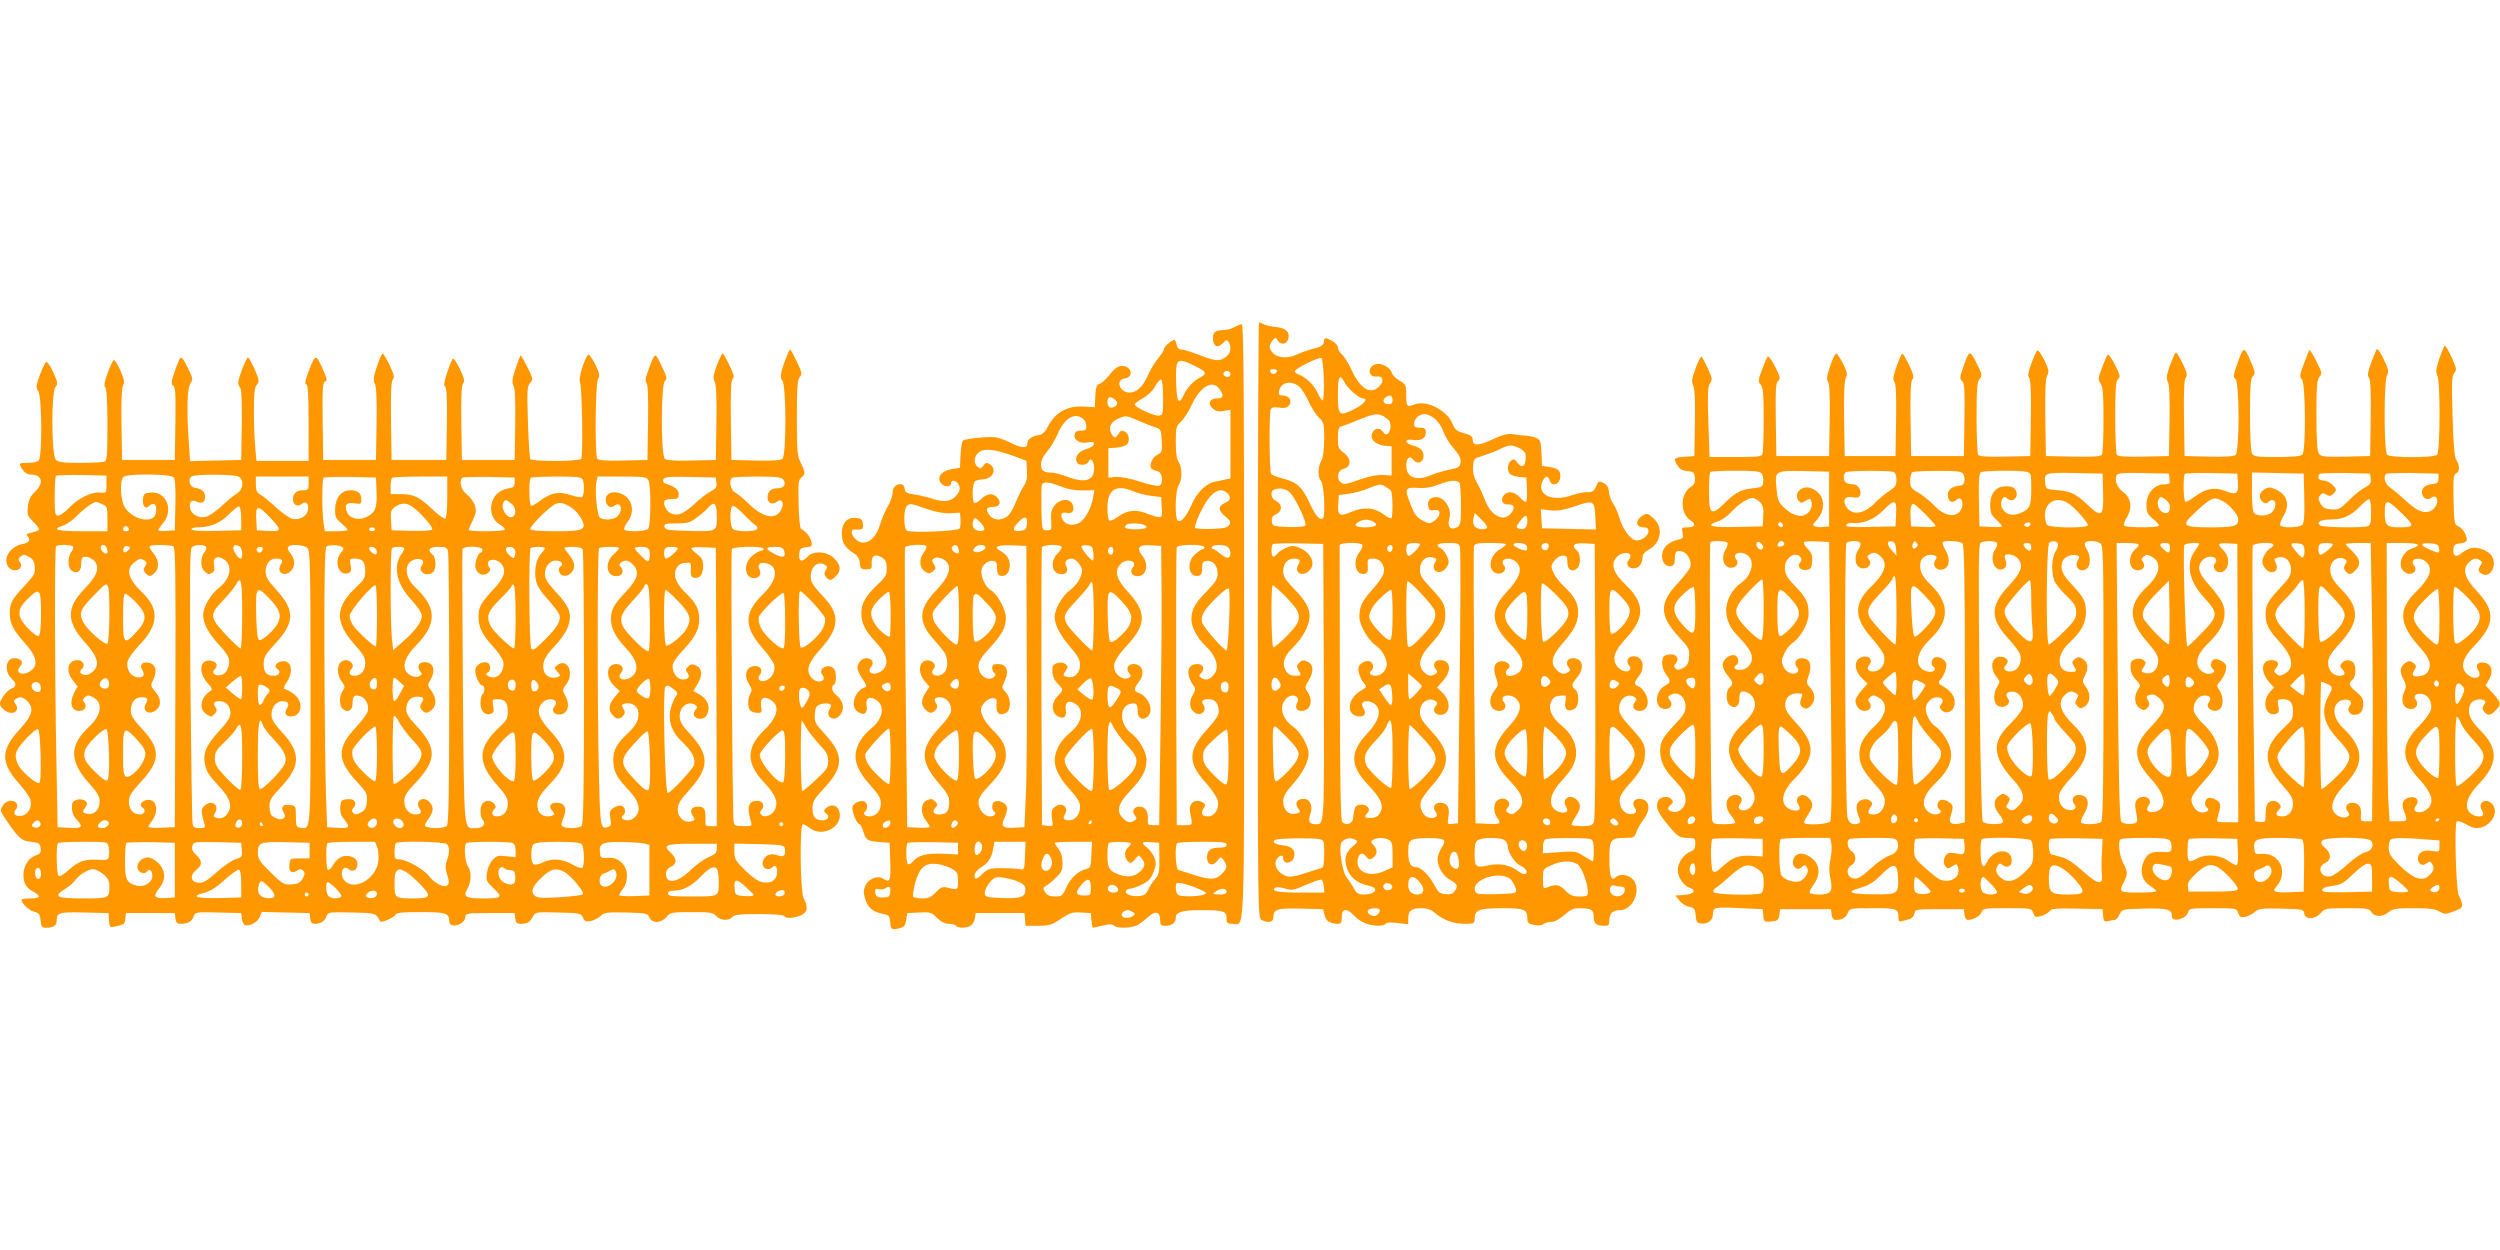 <?xml version="1.0" standalone="no"?>
<!DOCTYPE svg PUBLIC "-//W3C//DTD SVG 20010904//EN"
 "http://www.w3.org/TR/2001/REC-SVG-20010904/DTD/svg10.dtd">
<svg version="1.0" xmlns="http://www.w3.org/2000/svg"
 width="1280pt" height="640pt" viewBox="0 0 1280 640"
 preserveAspectRatio="xMidYMid meet">
<g transform="translate(0,640) scale(0.1,-0.1)"
fill="#ff9800" stroke="none">
<path d="M6440 3225 c0 -1497 0 -1524 19 -1535 35 -18 61 -12 61 14 0 41 19
47 141 44 l113 -3 8 -31 c8 -31 28 -44 71 -44 13 0 17 8 17 35 0 44 25 47 61
9 13 -15 38 -33 56 -40 38 -17 99 -18 108 -3 5 6 27 8 61 3 l54 -6 0 29 c0 40
17 53 66 53 31 0 51 -7 72 -25 44 -37 94 -55 152 -55 46 0 50 2 50 24 0 47 22
56 139 56 116 0 131 -6 131 -52 0 -23 5 -28 36 -34 22 -4 40 -2 47 5 6 6 24
11 39 11 18 0 42 13 67 35 31 28 47 35 79 35 60 0 72 -8 72 -45 0 -35 13 -45
56 -45 20 0 24 5 24 28 0 36 17 52 55 52 67 0 112 108 65 158 -22 24 -68 30
-87 11 -23 -23 -33 3 -33 91 0 102 6 110 83 110 41 0 46 3 55 30 6 16 22 45
36 63 42 54 31 107 -21 107 -28 0 -40 -24 -23 -46 18 -21 -1 -38 -35 -30 -30
8 -49 48 -40 84 3 13 25 45 49 70 48 52 74 96 77 133 6 62 -2 78 -66 148 -54
59 -65 77 -65 105 0 49 43 79 79 57 12 -8 12 -12 2 -25 -19 -22 -6 -46 24 -46
38 0 53 40 32 84 -9 19 -25 37 -36 41 -26 8 -26 20 -1 52 37 47 22 103 -27
103 -28 0 -40 -24 -23 -46 10 -11 10 -18 2 -26 -17 -17 -60 6 -72 37 -13 35 1
68 60 132 92 101 91 176 -6 268 -65 62 -80 109 -45 144 34 34 90 21 61 -14
-18 -21 -5 -45 24 -45 27 0 46 25 46 59 0 13 12 26 30 36 62 32 78 109 31 156
-35 34 -41 35 -72 11 -28 -24 -20 -52 16 -52 18 0 25 -5 25 -20 0 -26 -43 -54
-70 -45 -28 9 -64 61 -79 115 -7 25 -21 56 -31 70 -10 14 -20 41 -22 60 -2 25
-10 38 -28 47 -23 12 -26 11 -38 -17 -10 -25 -18 -30 -46 -30 -18 0 -53 -7
-76 -15 -106 -38 -188 4 -150 76 14 25 27 24 35 -2 10 -32 49 -21 53 15 4 36
-7 47 -55 55 l-38 6 -3 67 c-3 61 -5 67 -30 77 -15 6 -36 10 -47 10 -11 0 -39
3 -62 7 -34 5 -53 1 -112 -26 -74 -34 -101 -34 -101 0 0 15 -10 23 -44 32 -37
10 -47 18 -59 48 -26 67 -132 123 -192 100 -42 -16 -45 -13 -45 45 0 53 -2 57
-34 76 -19 11 -36 28 -39 38 -7 28 -53 54 -81 47 -46 -11 -44 -69 3 -64 33 4
40 -23 12 -51 -44 -44 -96 -12 -140 83 -15 33 -38 70 -49 80 -12 11 -22 27
-22 37 0 10 -13 25 -30 34 -37 19 -38 19 -42 -6 -2 -17 -15 -25 -56 -35 -29
-8 -66 -21 -82 -29 -41 -21 -96 -19 -120 5 -24 24 -25 40 -5 66 14 18 16 18
26 2 16 -27 48 -22 55 8 9 35 -13 55 -65 60 -23 2 -50 8 -61 14 -10 5 -21 10
-24 10 -3 0 -6 -686 -6 -1525z m338 1232 c1 -59 -1 -107 -6 -107 -5 0 -17 18
-27 41 -18 39 -60 79 -97 92 -10 4 -18 11 -18 17 0 12 120 72 135 67 6 -2 11
-51 13 -110z m-240 41 c-3 -7 -11 -13 -18 -13 -7 0 -15 6 -17 13 -3 7 4 12 17
12 13 0 20 -5 18 -12z m347 -57 c16 -31 74 -81 93 -81 30 0 7 -29 -43 -54 -79
-40 -85 -35 -85 74 0 95 9 110 35 61z m-237 -17 c12 -8 35 -43 51 -77 15 -34
40 -73 55 -86 24 -23 26 -30 26 -110 -1 -56 -6 -95 -15 -111 -19 -33 -19 -81
0 -106 14 -19 22 -174 9 -187 -15 -15 -39 12 -69 78 -37 82 -67 108 -141 126
-27 7 -52 17 -56 23 -9 13 -11 307 -2 329 4 11 16 14 43 10 27 -4 41 -1 51 12
18 22 2 49 -31 50 -18 0 -23 5 -21 20 8 46 56 60 100 29z m482 -75 c0 -12 -7
-19 -19 -19 -28 0 -37 21 -16 36 22 16 35 10 35 -17z m-47 -80 c12 -7 25 -17
29 -23 12 -17 9 -51 -4 -64 -10 -10 -16 -8 -28 8 -18 24 -46 18 -56 -12 -9
-28 21 -56 65 -60 l36 -3 0 -75 0 -75 -43 3 c-29 2 -70 -6 -122 -24 -67 -24
-80 -26 -95 -14 -24 20 -16 63 15 70 39 9 39 53 1 81 -28 21 -31 28 -31 77 0
43 4 55 18 59 9 2 49 17 87 33 79 32 97 35 128 19z m264 -13 c16 -14 36 -43
43 -66 8 -23 31 -61 52 -85 29 -33 39 -52 36 -72 -3 -24 -9 -28 -58 -38 -30
-6 -72 -19 -94 -28 -73 -32 -126 -12 -126 48 0 40 18 55 36 31 17 -24 48 -16
52 12 4 30 -13 50 -51 60 -45 12 -49 36 -6 30 44 -7 69 7 69 37 0 21 -5 25
-30 25 -23 0 -30 5 -30 19 0 27 26 51 55 51 13 0 36 -11 52 -24z m433 -151
c17 -9 31 -23 31 -33 4 -55 -15 -76 -41 -42 -15 20 -20 22 -34 11 -19 -16 -21
-54 -3 -69 6 -6 28 -12 47 -14 l35 -3 3 -62 c2 -35 -1 -63 -6 -63 -5 0 -19 11
-32 25 -26 28 -61 33 -80 10 -20 -24 -8 -50 23 -48 32 2 36 -20 10 -49 -37
-41 -100 -7 -129 70 -10 26 -28 66 -41 89 -17 30 -23 54 -21 84 3 41 4 42 58
58 30 10 69 25 85 34 38 20 58 21 95 2z m-306 -181 c3 -9 6 -60 6 -114 0 -90
-2 -100 -21 -110 -31 -17 -50 3 -39 42 19 64 -41 134 -91 107 -14 -7 -19 -19
-17 -37 3 -23 7 -27 31 -24 21 2 27 -1 27 -17 0 -11 -12 -28 -26 -38 -25 -16
-28 -16 -62 3 -29 15 -41 32 -59 79 -33 84 -30 91 37 87 39 -3 70 3 105 17 61
24 101 26 109 5z m-381 -15 c12 -7 25 -17 29 -23 9 -13 10 -130 2 -139 -4 -3
-21 5 -38 18 -48 37 -102 41 -165 15 -62 -27 -74 -20 -69 41 l3 44 50 7 c28 3
73 16 100 27 60 24 60 24 88 10z m-495 -25 c29 -20 97 -163 85 -175 -6 -6 -45
-9 -89 -7 -76 3 -79 4 -82 29 -2 19 3 28 23 37 32 15 31 52 -2 67 -25 11 -32
50 -10 58 24 10 53 7 75 -9z m1570 -127 l3 -68 -138 3 -138 3 -3 49 -3 49 48
-6 c36 -4 66 1 118 18 104 36 109 34 113 -48z m-554 -59 c-9 -13 -51 -9 -64 7
-7 9 -10 25 -6 41 l7 27 34 -33 c19 -18 32 -37 29 -42z m206 32 c0 -32 -18
-47 -45 -36 -14 5 -13 10 6 36 29 38 39 38 39 0z m-789 -1 c31 -16 12 -29 -42
-29 -50 0 -62 11 -31 29 22 13 49 14 73 0z m-253 -823 c2 -756 4 -726 -46
-726 -28 0 -36 18 -23 53 15 38 -2 77 -33 77 -35 0 -49 -21 -30 -48 14 -20 13
-22 -11 -28 -36 -9 -65 19 -65 62 0 25 11 46 45 84 55 62 85 119 85 161 0 41
-41 111 -80 139 -58 41 -73 105 -34 144 28 29 73 12 56 -20 -13 -26 -4 -44 22
-44 45 0 62 53 30 98 -14 21 -14 25 5 56 29 47 27 83 -4 98 -21 10 -29 9 -43
-5 -14 -14 -14 -21 -4 -37 17 -28 16 -30 -18 -30 -20 0 -35 8 -46 25 -22 34
-11 74 32 116 42 41 72 87 84 131 16 54 -4 102 -71 169 -48 50 -59 67 -59 94
0 39 22 65 54 65 30 0 37 -9 24 -30 -25 -40 17 -67 54 -33 37 33 13 92 -48
118 -30 12 -40 13 -67 1 -18 -7 -38 -20 -46 -29 -7 -10 -17 -17 -22 -17 -11 0
-12 54 -2 64 4 3 63 5 132 4 l126 -3 3 -709z m197 704 c3 -6 -3 -22 -14 -36
-38 -48 -21 -122 26 -112 14 3 18 12 16 41 -2 35 -1 37 27 37 38 0 64 -36 54
-75 -4 -16 -29 -52 -56 -82 -55 -61 -68 -88 -68 -142 0 -42 47 -122 87 -148
28 -19 53 -63 53 -94 0 -30 -28 -59 -56 -59 -25 0 -40 15 -24 25 16 10 12 42
-6 49 -19 7 -50 -8 -58 -29 -6 -18 9 -63 30 -86 13 -15 11 -19 -21 -37 -62
-37 -74 -114 -19 -128 35 -9 53 10 36 37 -7 11 -10 24 -7 29 10 17 51 11 70
-10 29 -33 14 -83 -44 -145 -91 -96 -90 -166 5 -265 64 -68 79 -101 62 -138
-10 -20 -22 -28 -46 -30 -33 -3 -40 6 -21 25 19 19 2 43 -30 43 -32 0 -36 -8
-43 -70 -3 -28 -38 -39 -56 -18 -8 10 -11 214 -12 708 -1 382 -1 701 -1 708 1
15 107 17 116 2z m295 3 c-1 -16 -50 -64 -60 -58 -11 7 -14 48 -3 58 9 9 63 9
63 0z m205 -16 c4 -13 3 -335 -2 -717 l-8 -695 -28 -3 c-27 -3 -27 -3 -21 37
8 48 -6 71 -43 71 -28 0 -40 -24 -23 -46 18 -21 -1 -38 -35 -30 -29 7 -49 48
-40 83 3 12 29 50 59 83 94 106 93 170 -5 276 -48 52 -59 70 -59 98 0 49 43
79 79 57 12 -8 12 -12 2 -25 -19 -22 -6 -46 23 -46 53 0 58 70 9 116 l-25 24
31 35 c46 53 38 105 -16 105 -28 0 -40 -24 -22 -46 10 -13 10 -17 -2 -25 -22
-14 -37 -11 -60 12 -32 32 -20 80 34 138 57 61 77 100 77 151 0 53 -11 72 -76
142 -44 46 -54 63 -54 91 0 43 29 72 65 63 21 -5 23 -9 13 -25 -28 -46 28 -71
58 -26 14 21 14 30 4 55 -7 17 -21 35 -31 41 -34 18 -20 29 36 29 49 0 55 -3
60 -23z m235 16 c0 -5 -14 -16 -30 -25 -54 -31 -66 -108 -19 -123 30 -10 57
18 40 39 -28 33 26 51 61 19 37 -33 22 -80 -52 -159 -82 -87 -76 -161 20 -259
60 -61 75 -96 58 -133 -15 -31 -78 -46 -78 -18 0 8 5 18 10 21 30 19 -18 52
-50 35 -23 -12 -25 -39 -8 -86 10 -28 9 -35 -10 -59 -38 -49 -25 -105 25 -105
28 0 40 24 23 45 -27 32 28 49 62 18 35 -32 24 -77 -36 -142 -98 -107 -96
-177 9 -284 65 -66 76 -113 33 -149 -23 -20 -27 -21 -47 -9 -12 8 -12 12 -2
25 28 34 -25 66 -57 34 -16 -16 -15 -60 3 -84 24 -31 18 -35 -47 -32 l-63 3
-7 700 c-3 385 -4 708 -1 718 4 14 17 17 84 17 43 0 79 -3 79 -7z m107 -8 c3
-9 3 -19 0 -22 -8 -8 -67 17 -67 28 0 16 60 10 67 -6z m113 1 c0 -8 -5 -18
-11 -22 -14 -8 -33 11 -25 25 10 16 36 13 36 -3z m238 -694 c1 -473 -1 -709
-8 -723 -8 -15 -21 -19 -59 -19 -26 0 -50 3 -53 6 -4 3 5 22 18 41 28 42 30
65 8 87 -34 35 -81 6 -56 -34 6 -10 8 -21 5 -24 -13 -13 -51 -5 -68 14 -28 31
-14 83 38 139 56 60 77 100 77 146 0 52 -26 100 -76 141 -51 43 -69 85 -51
123 9 19 21 27 45 29 33 3 33 3 27 -31 -8 -39 12 -55 46 -37 24 13 27 81 4
100 -21 17 -19 27 10 62 40 48 29 98 -22 98 -28 0 -40 -24 -22 -46 10 -13 10
-17 -2 -25 -22 -14 -37 -11 -59 11 -34 34 -26 72 31 137 59 66 79 107 79 158
0 47 -18 81 -70 130 -23 22 -49 55 -57 74 -13 31 -13 36 5 60 11 15 29 26 43
26 21 0 24 -5 24 -35 0 -38 24 -52 50 -30 19 16 19 74 0 90 -32 27 -18 41 38
38 l52 -3 3 -703z m-1038 684 c0 -8 -4 -17 -9 -21 -12 -7 -24 12 -16 25 9 15
25 12 25 -4z m216 -323 c10 -38 -3 -65 -67 -132 -47 -49 -63 -61 -70 -50 -10
16 -12 322 -3 332 9 9 132 -124 140 -150z m684 -13 c0 -25 -12 -44 -58 -93
-35 -35 -64 -57 -70 -53 -13 8 -18 287 -6 299 4 3 35 -22 70 -57 52 -52 64
-70 64 -96z m-1380 -18 c0 -28 -11 -45 -61 -98 -34 -35 -66 -61 -70 -58 -10 6
-13 307 -3 317 3 3 34 -25 70 -61 51 -55 63 -73 64 -100z m480 14 c0 -84 -4
-127 -12 -132 -16 -10 -108 89 -108 118 0 13 9 37 20 53 20 30 79 84 93 85 4
0 7 -56 7 -124z m1172 87 c46 -49 51 -68 32 -109 -18 -38 -71 -87 -85 -78 -5
3 -9 54 -9 115 0 125 5 131 62 72z m-482 -92 c0 -66 -4 -122 -9 -126 -15 -8
-82 55 -98 93 -16 39 -8 58 45 115 58 59 62 54 62 -82z m-541 -364 c1 -9 -54
-67 -63 -67 -3 0 -6 30 -6 66 l0 66 34 -29 c19 -15 35 -32 35 -36z m651 37
c11 -12 11 -18 -2 -31 -19 -18 -38 -10 -38 16 0 33 20 40 40 15z m-1379 -15
c9 -17 8 -25 -4 -36 -19 -19 -37 -9 -37 21 0 40 23 49 41 15z m1729 1 c13 -8
13 -11 -2 -27 -21 -20 -45 -5 -35 21 7 18 16 20 37 6z m-1152 -68 c2 -29 -1
-52 -6 -52 -5 0 -20 18 -35 40 l-26 40 22 15 c32 23 42 14 45 -43z m2 -301 c0
-94 -3 -172 -8 -175 -12 -7 -114 86 -127 118 -17 40 -5 69 50 126 24 25 49 57
54 73 23 61 31 26 31 -142z m158 77 c68 -74 76 -102 44 -150 -21 -32 -101
-108 -114 -108 -4 0 -8 75 -8 166 0 91 4 164 8 162 4 -1 36 -33 70 -70z m-695
3 c59 -61 65 -77 46 -114 -16 -31 -91 -107 -106 -107 -9 0 -13 35 -15 130 -3
134 -2 150 11 150 5 0 33 -27 64 -59z m1376 5 c56 -60 61 -82 31 -131 -18 -30
-80 -85 -94 -85 -3 0 -6 61 -6 135 0 74 4 135 9 135 4 0 31 -24 60 -54z m350
0 c57 -62 63 -89 31 -141 -24 -39 -86 -89 -100 -80 -11 7 -14 258 -3 268 12
13 20 7 72 -47z m-499 -81 c0 -63 -4 -116 -10 -120 -13 -8 -85 60 -100 94 -9
24 -9 34 4 58 19 37 84 96 97 88 5 -4 9 -57 9 -120z m115 -345 c3 -5 4 -14 0
-20 -8 -13 -35 -1 -35 16 0 16 26 19 35 4z m344 -4 c9 -10 9 -16 1 -21 -13 -8
-42 14 -34 26 8 13 20 11 33 -5z m-1526 -92 c26 -5 27 -7 27 -75 0 -47 -4 -71
-12 -73 -7 -1 -42 -13 -78 -24 -81 -27 -100 -27 -134 -1 -27 22 -34 57 -14 77
16 16 28 15 28 -2 0 -33 45 -29 55 5 11 33 -11 58 -57 61 -43 3 -63 23 -31 30
31 7 186 8 216 2z m187 -4 c13 -8 11 -13 -12 -32 -40 -33 -48 -65 -31 -115 16
-46 53 -76 111 -88 57 -12 36 -45 -29 -45 -23 0 -34 7 -47 31 -9 17 -26 43
-38 58 -22 27 -41 155 -26 177 14 22 49 29 72 14z m171 0 c16 -9 19 -22 19
-76 l0 -65 -46 -20 c-82 -37 -155 6 -128 75 8 21 24 20 40 -1 10 -14 17 -16
31 -7 25 16 28 42 7 65 -16 17 -16 22 -4 29 20 13 57 12 81 0z m277 1 c11 -6
9 -15 -7 -42 -12 -19 -21 -45 -21 -57 0 -40 29 -89 66 -108 37 -20 41 -31 21
-58 -9 -12 -23 -17 -47 -14 -28 2 -37 10 -57 48 -25 48 -68 90 -93 90 -28 0
-40 23 -40 77 0 39 4 55 18 62 21 13 142 14 160 2z m313 -1 c10 -6 19 -21 19
-33 0 -31 35 -85 64 -99 14 -6 27 -17 30 -24 9 -23 -13 -26 -40 -5 -41 32 -95
43 -150 31 -68 -15 -74 -11 -74 59 0 47 4 62 18 70 22 14 108 14 133 1z m443
4 c12 -5 16 -20 16 -60 0 -30 -2 -54 -5 -54 -3 0 -23 12 -45 26 -38 25 -45 27
-125 21 l-85 -6 0 34 c0 18 6 36 13 38 18 8 212 8 231 1z m-326 -28 c2 -10 -1
-23 -8 -30 -14 -14 -41 19 -33 40 8 20 37 13 41 -10z m-354 -58 c11 -43 7 -70
-10 -66 -25 5 -38 31 -30 61 8 33 31 35 40 5z m613 -43 c22 -16 53 -98 53
-142 0 -20 -5 -23 -43 -23 -35 0 -49 6 -73 31 -29 31 -51 34 -96 14 -16 -6
-18 -1 -18 44 0 51 0 52 43 71 51 24 105 25 134 5z m-336 -85 c10 -14 19 -34
21 -45 3 -19 -3 -20 -100 -23 -88 -2 -103 0 -109 14 -25 65 145 114 188 54z
m-468 -12 c24 -32 17 -58 -16 -58 -30 0 -47 18 -47 50 0 49 30 53 63 8z m-495
-16 l3 -32 -125 0 c-115 0 -154 8 -125 26 6 3 28 1 48 -5 33 -11 43 -10 106
18 39 17 75 29 80 27 6 -1 11 -17 13 -34z m350 1 c5 -17 -26 -29 -40 -15 -6 6
-7 15 -3 22 9 14 37 9 43 -7z m1174 -3 c14 0 19 -6 16 -22 -4 -28 -48 -37 -67
-14 -17 20 -6 50 15 42 9 -3 25 -6 36 -6z m-1239 -117 c9 -8 -12 -33 -27 -33
-20 0 -39 17 -32 29 8 12 49 15 59 4z"/>
<path d="M6320 4725 c-14 -8 -37 -14 -52 -15 -43 0 -58 -10 -58 -40 0 -43 24
-56 50 -28 18 19 22 20 30 8 15 -24 12 -55 -7 -72 -34 -30 -58 -29 -136 2 -41
16 -85 30 -96 30 -14 0 -23 8 -27 25 -3 14 -8 25 -10 25 -14 0 -54 -34 -54
-46 0 -7 -13 -28 -29 -47 -16 -18 -40 -58 -54 -89 -26 -59 -57 -88 -94 -88
-50 0 -74 66 -25 72 35 4 43 41 12 58 -30 16 -55 5 -90 -40 -17 -21 -39 -42
-50 -45 -15 -5 -20 -17 -22 -63 l-3 -57 -52 3 c-90 6 -150 -28 -191 -108 -11
-21 -26 -35 -40 -37 -38 -5 -62 -22 -62 -43 0 -28 -30 -26 -92 6 -28 14 -65
26 -82 26 -54 2 -148 -10 -156 -18 -5 -5 -10 -38 -12 -74 l-3 -65 -37 -6 c-60
-9 -87 -46 -56 -77 17 -17 48 -15 48 4 0 23 31 13 41 -13 6 -15 2 -29 -11 -46
-27 -34 -63 -41 -121 -22 -27 9 -71 20 -97 23 -39 6 -48 11 -50 30 -6 41 -62
24 -62 -20 0 -16 -11 -49 -25 -72 -14 -24 -32 -66 -40 -94 -24 -81 -83 -114
-125 -72 -25 25 -26 52 -2 49 37 -3 43 1 40 29 -2 22 -8 28 -35 30 -46 5 -73
-26 -73 -80 0 -46 17 -73 62 -101 18 -11 28 -27 30 -49 3 -29 6 -33 33 -33 27
0 30 3 28 31 -3 39 20 51 53 29 19 -12 24 -24 24 -55 0 -34 -6 -46 -46 -82
-62 -59 -84 -97 -84 -147 0 -52 19 -91 77 -152 54 -58 66 -106 34 -138 -34
-34 -90 -21 -61 14 18 21 5 45 -24 45 -25 0 -46 -24 -46 -53 0 -8 12 -32 26
-53 19 -28 23 -39 13 -43 -53 -17 -78 -97 -38 -125 32 -22 52 -9 46 30 -6 37
12 51 43 34 54 -29 44 -99 -21 -151 -22 -17 -49 -49 -59 -70 -38 -73 -22 -133
59 -223 40 -44 51 -63 51 -90 0 -37 -25 -66 -58 -66 -24 0 -38 15 -22 25 13 8
13 42 -1 50 -18 11 -57 -4 -64 -25 -6 -20 21 -90 36 -90 4 0 14 -18 20 -40 13
-43 21 -47 94 -52 l40 -3 3 -97 c3 -101 -1 -109 -38 -86 -27 17 -72 -1 -89
-36 -10 -22 -11 -37 -2 -66 14 -47 37 -67 87 -78 36 -7 39 -11 42 -45 3 -38 8
-40 52 -28 19 5 26 15 30 41 l5 35 61 3 c57 3 64 1 92 -28 20 -20 40 -30 61
-30 16 0 33 -5 36 -10 9 -14 58 -12 77 2 9 7 18 24 20 38 l3 25 125 0 125 0 3
-32 3 -33 64 0 c56 0 69 4 116 35 46 31 59 36 103 33 l51 -3 3 -37 c2 -21 5
-38 8 -38 3 0 25 5 50 11 34 9 48 9 57 0 17 -17 99 -13 127 6 14 9 37 27 52
41 34 31 58 23 58 -18 0 -26 3 -30 28 -30 32 0 52 16 52 42 0 28 33 38 127 38
118 0 133 -5 133 -41 0 -25 4 -29 29 -29 66 0 61 -124 61 1551 0 1209 -3 1519
-12 1519 -7 -1 -24 -7 -38 -15z m-190 -205 c47 -24 50 -34 13 -54 -35 -18 -66
-52 -84 -91 -24 -51 -34 -34 -37 64 -4 130 2 135 108 81z m170 -35 c0 -8 -6
-15 -14 -15 -17 0 -28 14 -19 24 12 12 33 6 33 -9z m-345 -121 c0 -84 -1 -89
-22 -92 -24 -3 -123 43 -123 57 0 5 19 20 43 33 25 14 50 38 62 61 11 20 25
35 30 34 6 -2 10 -42 10 -93z m289 44 c24 -34 20 -48 -13 -48 -39 0 -50 -29
-20 -53 16 -13 31 -16 55 -11 l34 6 0 -176 0 -176 -27 -5 c-16 -4 -39 -9 -53
-11 -46 -10 -91 -54 -119 -118 -29 -64 -53 -92 -71 -81 -16 10 -13 158 5 181
8 10 14 37 14 59 0 22 -6 49 -14 59 -10 14 -15 45 -15 101 0 75 2 83 26 106
15 13 40 52 55 85 44 96 108 132 143 82z m-524 -72 c0 -16 -27 -29 -41 -20
-10 6 -12 38 -3 47 10 10 44 -12 44 -27z m-178 -78 c16 -12 22 -30 19 -53 0
-6 -13 -11 -28 -10 -21 0 -29 -5 -31 -22 -4 -28 29 -46 69 -38 47 11 38 -22
-11 -35 -40 -11 -61 -44 -45 -69 10 -17 52 -13 59 6 10 26 29 0 28 -39 -2 -60
-49 -73 -140 -38 -29 11 -63 20 -76 20 -42 0 -56 10 -56 42 0 20 11 43 31 66
17 19 42 61 56 94 33 76 85 107 125 76z m287 -12 c31 -14 70 -29 86 -34 28 -8
30 -12 33 -68 3 -56 1 -61 -22 -72 -26 -12 -45 -57 -30 -72 5 -4 18 -10 29
-12 27 -4 34 -65 10 -75 -9 -3 -54 6 -98 21 -48 16 -99 25 -122 24 l-40 -3 0
75 0 75 40 3 c22 2 45 8 52 14 20 16 15 56 -7 68 -16 8 -22 7 -32 -10 -16 -25
-24 -25 -38 0 -16 30 -3 60 33 75 42 19 41 19 106 -9z m-644 -179 l70 -26 3
-51 c2 -37 -2 -58 -16 -78 -10 -15 -29 -53 -42 -85 -12 -32 -32 -64 -44 -72
-33 -23 -73 -19 -92 10 -19 30 -14 39 24 40 32 0 40 25 17 49 -23 23 -52 20
-81 -9 -14 -14 -30 -23 -35 -20 -14 9 -11 103 4 112 6 4 25 8 41 9 51 3 72 54
33 78 -15 9 -21 7 -32 -8 -12 -16 -17 -17 -30 -6 -22 18 -18 56 8 75 28 21 79
15 172 -18z m247 -158 c35 -14 73 -21 112 -20 l59 1 -6 -36 c-10 -59 -45 -121
-77 -134 -34 -14 -66 -6 -80 21 -14 26 -4 40 24 33 28 -7 41 18 26 47 -16 29
-64 25 -90 -8 -17 -22 -21 -38 -18 -78 3 -48 2 -50 -22 -50 -25 0 -25 0 -28
109 -1 61 0 116 2 123 8 19 37 16 98 -8z m374 -26 c22 -9 62 -19 89 -22 l50
-6 3 -54 c4 -60 4 -60 -85 -27 -51 19 -96 12 -141 -21 -17 -13 -37 -21 -42
-18 -6 3 -10 33 -10 66 0 94 46 122 136 82z m479 -9 c20 -20 15 -36 -13 -49
-36 -16 -36 -38 0 -68 27 -22 31 -30 22 -45 -9 -13 -28 -18 -89 -20 -43 -2
-82 1 -86 5 -4 4 8 41 27 80 49 102 99 136 139 97z m-1542 -79 c48 -17 89 -24
122 -23 l50 3 3 -35 c1 -19 -1 -40 -5 -46 -9 -14 -251 -23 -270 -11 -17 10
-17 109 -1 125 16 16 17 16 101 -13z m297 -102 c0 -10 -9 -13 -27 -11 -29 3
-40 25 -29 55 6 14 10 13 31 -7 14 -13 25 -30 25 -37z m218 25 c-3 -29 -7 -33
-35 -36 -39 -4 -42 10 -10 44 32 34 49 31 45 -8z m596 -4 c33 -13 14 -24 -39
-24 -51 0 -65 7 -48 23 8 9 66 9 87 1z m-1111 -110 c3 -4 -3 -19 -14 -34 -25
-33 -22 -78 7 -96 17 -12 23 -12 40 0 17 13 17 17 6 37 -12 18 -12 23 0 30 17
11 49 1 66 -20 26 -31 7 -79 -57 -146 -90 -94 -92 -161 -6 -254 23 -25 47 -56
54 -68 16 -31 14 -79 -5 -97 -30 -30 -80 -12 -54 19 25 30 -30 61 -58 33 -20
-20 -14 -64 12 -95 l25 -29 -20 -30 c-23 -36 -24 -62 -2 -86 20 -22 36 -23 54
-2 10 12 10 20 1 34 -13 21 -6 30 21 30 30 0 57 -29 57 -62 0 -21 -15 -45 -59
-92 -102 -110 -102 -174 -1 -290 41 -47 50 -64 50 -95 0 -44 -14 -61 -52 -61
-30 0 -37 17 -16 38 10 10 8 16 -5 29 -13 14 -21 15 -42 5 -31 -14 -34 -65 -5
-102 11 -14 20 -29 20 -33 0 -4 -26 -7 -57 -5 l-58 3 -8 709 c-4 390 -6 715
-3 723 5 13 96 19 109 7z m163 -9 c10 -26 0 -37 -20 -22 -11 8 -16 19 -12 25
10 16 26 15 32 -3z m139 6 c8 -13 -33 -34 -52 -27 -12 5 -13 9 -3 21 14 17 46
20 55 6z m212 -561 c2 -311 0 -635 -5 -720 l-7 -155 -49 -3 c-63 -4 -74 7 -52
53 10 19 14 44 11 55 -7 21 -46 36 -64 25 -14 -8 -14 -42 -1 -50 15 -9 2 -25
-21 -25 -29 0 -59 36 -59 71 0 23 13 44 54 87 64 68 86 108 86 157 0 46 -18
80 -69 129 -22 22 -46 55 -52 74 -10 29 -9 38 8 61 12 15 30 26 44 26 21 0 24
-4 21 -36 -3 -41 16 -56 49 -39 27 15 26 76 -2 106 -21 23 -21 24 -4 60 23 49
9 84 -35 84 -23 0 -30 -4 -30 -19 0 -11 5 -23 10 -26 19 -12 -10 -36 -34 -29
-29 8 -46 33 -46 66 0 20 15 45 54 87 67 72 86 108 86 159 0 42 -45 123 -78
141 -28 15 -54 75 -46 106 7 28 36 48 62 43 12 -2 17 -13 17 -38 0 -25 5 -35
18 -38 27 -6 47 17 47 54 0 33 -15 55 -51 75 -35 19 -9 30 64 27 l72 -3 2
-565z m178 561 c3 -5 -6 -21 -20 -35 -42 -42 -30 -106 21 -106 26 0 35 18 22
44 -10 19 3 36 30 36 19 0 52 -38 52 -60 0 -32 -27 -76 -60 -100 -39 -28 -80
-98 -80 -139 0 -41 27 -93 84 -159 34 -40 46 -62 46 -86 0 -43 -30 -71 -65
-62 -24 6 -24 8 -10 30 14 21 14 25 0 36 -20 16 -65 5 -66 -18 -3 -38 4 -58
27 -83 30 -31 30 -32 -1 -63 -32 -32 -33 -79 -4 -100 32 -22 52 -9 46 30 -6
37 12 51 43 34 54 -29 44 -99 -21 -151 -22 -17 -49 -49 -59 -70 -38 -73 -22
-133 59 -223 39 -43 51 -64 51 -88 0 -37 -25 -68 -55 -68 -29 0 -36 9 -23 30
25 40 -22 69 -56 34 -12 -11 -14 -26 -10 -56 7 -39 6 -40 -22 -36 l-29 3 -3
705 c-1 388 0 711 3 718 5 14 91 17 100 3z m163 -33 c2 -21 1 -38 -3 -38 -11
0 -63 65 -58 73 3 4 17 7 31 5 23 -3 27 -8 30 -40z m349 -168 c2 -113 -1 -434
-5 -715 l-7 -510 -30 0 c-27 0 -30 3 -28 29 3 41 -13 66 -43 66 -29 0 -42 -24
-23 -46 10 -13 10 -17 -2 -25 -22 -14 -37 -11 -59 11 -36 36 -26 75 34 138 65
69 86 108 86 160 0 43 -36 106 -82 141 -56 44 -57 133 -3 147 32 8 40 1 40
-39 0 -35 25 -48 50 -27 36 30 7 104 -47 123 -23 8 -23 23 2 54 35 45 21 93
-27 93 -28 0 -40 -24 -22 -46 10 -13 10 -17 0 -24 -20 -12 -50 0 -67 25 -23
35 -8 71 57 141 99 107 100 170 3 275 -59 64 -70 105 -37 141 30 33 91 16 63
-17 -18 -21 -5 -45 24 -45 46 0 60 59 25 104 -32 41 -19 58 43 54 l53 -3 2
-205z m218 200 c3 -5 2 -10 -4 -10 -5 0 -23 -12 -40 -26 -49 -41 -37 -123 16
-112 13 3 18 13 18 38 0 27 4 36 20 38 34 5 59 -22 59 -62 0 -31 -9 -45 -56
-94 -60 -60 -78 -94 -78 -143 0 -39 30 -96 70 -134 61 -57 77 -118 40 -155
-22 -22 -37 -25 -60 -10 -12 7 -12 12 -2 22 23 23 14 48 -18 48 -53 0 -61 -52
-18 -112 10 -14 9 -23 -6 -48 -21 -37 -15 -74 15 -91 30 -16 59 12 42 40 -15
23 -8 31 28 31 31 0 49 -23 49 -65 0 -17 -19 -45 -59 -89 -100 -107 -101 -173
-6 -275 29 -33 56 -73 60 -90 9 -41 -16 -81 -50 -81 -31 0 -39 14 -23 40 11
17 11 22 -2 30 -39 25 -76 -2 -67 -47 14 -70 15 -68 -28 -68 l-40 0 -3 705
c-1 388 0 711 3 718 5 15 131 17 140 2z m123 -2 c15 -15 16 -45 2 -53 -6 -4
-24 5 -41 19 -17 14 -35 26 -40 26 -6 0 -7 5 -4 10 9 14 68 13 83 -2z m-588
-18 c0 -21 -15 -27 -25 -10 -7 12 2 30 16 30 5 0 9 -9 9 -20z m-100 -335 c0
-96 -4 -175 -8 -175 -11 0 -118 111 -131 137 -19 38 -13 52 54 123 36 38 65
74 65 80 0 5 5 10 10 10 6 0 10 -65 10 -175z m-690 5 c0 -116 -3 -150 -13
-150 -18 0 -104 90 -116 122 -6 15 -8 36 -4 45 7 20 113 133 125 133 4 0 8
-67 8 -150z m1383 -29 c-3 -83 -9 -151 -13 -151 -15 0 -119 119 -125 143 -9
34 7 61 74 128 37 36 58 51 63 44 4 -7 5 -80 1 -164z m-1733 34 c0 -63 -2
-115 -5 -115 -16 0 -57 36 -75 65 -31 49 -26 79 20 125 22 22 45 40 50 40 6 0
10 -45 10 -115z m1177 73 c53 -55 65 -84 48 -124 -14 -34 -82 -97 -98 -91 -8
2 -13 42 -15 117 -4 159 0 165 65 98z m-683 -18 c51 -54 56 -77 27 -124 -23
-37 -77 -79 -91 -71 -11 7 -14 228 -3 238 12 13 20 7 67 -43z m-144 -410 c0
-25 -17 -35 -36 -19 -13 10 -12 14 2 30 19 21 34 16 34 -11z m688 -25 c2 -26
0 -51 -5 -56 -4 -4 -24 6 -42 22 l-35 29 29 30 c16 17 34 29 40 27 5 -2 11
-25 13 -52z m-1038 4 c0 -22 -22 -25 -39 -5 -10 11 -8 16 6 24 22 13 33 7 33
-19z m1730 8 c0 -29 -7 -37 -26 -30 -14 5 -19 35 -7 46 14 15 33 6 33 -16z
m-575 -9 c31 -14 31 -17 -2 -67 -19 -29 -29 -37 -35 -29 -9 16 -11 92 -1 101
8 9 8 9 38 -5z m56 -295 c52 -55 58 -77 35 -121 -18 -35 -113 -115 -126 -107
-11 7 -14 294 -3 334 6 23 7 22 26 -15 11 -21 41 -62 68 -91z m-171 -73 c0
-80 -4 -151 -8 -157 -5 -9 -26 6 -67 46 -58 58 -73 80 -74 113 -1 24 132 169
141 155 4 -7 8 -77 8 -157z m-1040 21 c0 -77 -4 -142 -8 -145 -5 -3 -30 16
-56 42 -47 45 -66 77 -66 108 0 16 107 134 122 134 4 0 8 -63 8 -139z m1730
-6 c0 -90 -4 -136 -12 -141 -6 -4 -33 16 -65 49 -45 47 -53 61 -53 93 0 33 7
44 57 90 31 29 60 51 65 48 4 -3 8 -65 8 -139z m-1380 11 c0 -79 -4 -127 -11
-132 -13 -8 -85 59 -106 100 -12 23 -12 33 -2 57 12 31 85 98 107 99 9 0 12
-31 12 -124z m153 64 c43 -46 46 -74 15 -120 -28 -40 -75 -77 -85 -66 -10 10
-17 189 -9 222 8 31 27 22 79 -36z m-505 -417 c-4 -22 -38 -30 -38 -10 0 14
13 24 33 26 5 1 7 -7 5 -16z m346 8 c7 -10 -22 -37 -30 -28 -9 8 3 37 15 37 5
0 12 -4 15 -9z m686 -1 c0 -5 -5 -10 -11 -10 -5 0 -7 5 -4 10 3 6 8 10 11 10
2 0 4 -4 4 -10z m-685 -135 l0 -30 -81 4 c-83 3 -124 -8 -153 -43 -7 -9 -17
-13 -22 -10 -11 6 -12 97 -2 108 4 3 63 5 132 4 l126 -3 0 -30z m122 19 c7
-18 -7 -46 -25 -52 -8 -2 -12 9 -12 32 0 38 25 51 37 20z m221 -56 c-3 -72 -3
-73 -28 -68 -14 3 -55 5 -92 5 -59 0 -70 -3 -95 -27 -34 -33 -43 -35 -43 -9 0
11 14 28 33 40 38 24 53 46 62 95 l7 36 80 0 79 0 -3 -72z m340 5 c-3 -64 -4
-67 -32 -74 -39 -11 -75 -46 -98 -96 -17 -39 -22 -43 -56 -43 -28 0 -41 6 -51
22 -12 20 -12 23 5 33 10 5 33 24 51 42 28 26 33 38 33 76 0 29 -7 53 -20 70
-11 14 -20 28 -20 31 0 3 43 6 95 6 l96 0 -3 -67z m202 58 c0 -5 -7 -14 -15
-21 -20 -16 -19 -54 1 -71 14 -11 19 -9 35 11 19 24 20 25 34 6 20 -26 19 -42
-5 -66 -27 -27 -63 -34 -105 -20 -54 18 -65 34 -65 99 0 32 3 61 7 64 10 10
113 8 113 -2z m146 -76 c1 -69 -2 -83 -21 -105 -13 -14 -29 -38 -36 -55 -12
-25 -21 -31 -52 -33 -39 -3 -72 13 -61 29 3 5 12 9 21 9 9 0 36 9 59 21 34 16
46 29 60 64 14 38 15 49 4 75 -7 17 -23 39 -36 49 -34 27 -30 33 19 29 l42 -3
1 -80z m344 70 c0 -11 -11 -15 -38 -15 -45 0 -62 -14 -62 -51 0 -37 29 -47 52
-17 18 23 19 23 33 4 21 -28 19 -43 -10 -71 -30 -31 -59 -31 -144 -4 -36 12
-72 23 -78 25 -14 4 -19 125 -6 137 3 4 62 7 130 7 103 0 123 -2 123 -15z
m-899 -69 c14 -29 -4 -69 -29 -64 -21 4 -26 27 -13 61 13 33 28 34 42 3z
m-507 -54 c27 -16 31 -23 31 -63 0 -47 0 -47 -57 -33 -23 5 -33 1 -57 -25 -23
-25 -37 -31 -69 -31 -23 0 -44 4 -47 10 -3 5 2 37 11 70 22 80 51 104 113 96
24 -3 58 -14 75 -24z m339 -66 c28 -12 37 -22 37 -40 0 -39 -21 -47 -117 -44
-81 3 -88 5 -91 24 -2 12 9 35 24 54 25 29 32 32 68 27 23 -3 58 -12 79 -21z
m372 -32 c0 -38 -1 -39 -34 -39 -44 0 -48 15 -15 54 33 40 49 35 49 -15z m550
-4 c43 -19 47 -23 30 -30 -24 -10 -107 -12 -129 -4 -10 4 -16 18 -16 36 0 29
2 30 33 25 17 -3 55 -15 82 -27z m-416 7 c13 -16 5 -27 -20 -27 -21 0 -33 15
-24 30 9 14 31 12 44 -3z m-1161 -24 c-3 -25 -7 -28 -38 -28 -29 0 -36 4 -38
24 -3 19 0 23 16 19 11 -3 26 -2 33 3 24 15 30 10 27 -18z m1722 2 c0 -11 -11
-15 -37 -15 -36 1 -37 2 -19 15 26 19 56 19 56 0z m-480 -105 c13 -9 13 -11 0
-20 -20 -13 -47 -13 -56 1 -7 11 12 29 31 29 6 0 17 -5 25 -10z"/>
<path d="M12489 4563 c-17 -52 -19 -70 -10 -85 16 -26 15 -390 -1 -406 -17
-17 -239 -17 -256 0 -17 17 -17 381 0 408 10 16 7 29 -17 80 -16 33 -32 57
-35 53 -4 -5 -17 -36 -30 -71 -17 -47 -20 -65 -11 -76 8 -9 11 -73 9 -207 l-3
-194 -125 -3 c-109 -2 -126 0 -137 15 -9 12 -13 68 -13 197 0 149 3 182 16
197 14 16 13 22 -16 79 -17 34 -33 60 -35 58 -3 -2 -16 -34 -29 -70 -22 -57
-23 -68 -11 -78 20 -16 22 -369 3 -388 -8 -8 -51 -12 -130 -12 -106 0 -118 2
-128 19 -6 12 -10 95 -10 200 0 146 3 182 15 195 13 13 12 21 -11 75 -36 83
-36 82 -74 -26 -16 -45 -17 -53 -4 -64 20 -17 21 -371 0 -388 -9 -8 -55 -11
-137 -9 l-124 3 -3 194 c-2 138 1 198 9 208 10 11 6 26 -16 73 -16 33 -31 57
-35 55 -4 -2 -17 -32 -30 -66 -17 -49 -20 -66 -11 -83 8 -14 11 -81 9 -201
l-3 -180 -129 -3 c-97 -2 -131 1 -138 10 -4 7 -8 95 -8 194 0 148 3 184 15
194 12 10 10 20 -16 72 -17 33 -34 57 -38 52 -4 -5 -17 -35 -29 -67 -20 -53
-21 -61 -7 -80 12 -17 15 -56 15 -187 0 -91 -4 -171 -8 -178 -7 -9 -43 -12
-148 -10 l-139 3 -3 195 c-2 139 1 202 10 218 10 19 8 31 -15 78 -15 30 -31
53 -36 50 -4 -3 -18 -33 -30 -66 -17 -45 -20 -65 -12 -74 8 -9 11 -78 9 -207
l-3 -194 -129 -3 c-97 -2 -131 1 -138 10 -4 7 -8 94 -8 192 0 149 3 182 16
197 14 16 13 22 -16 80 -36 70 -37 70 -70 -26 -16 -47 -17 -55 -4 -66 12 -10
14 -45 12 -198 l-3 -186 -135 0 -135 0 -3 189 c-2 134 1 193 9 203 10 11 6 26
-16 73 -16 33 -32 60 -35 60 -3 0 -17 -29 -29 -65 -18 -50 -21 -68 -12 -79 8
-9 11 -71 9 -197 l-3 -184 -130 0 -130 0 -3 190 c-2 126 1 197 9 211 9 17 6
31 -15 73 -15 28 -30 51 -35 51 -5 0 -19 -29 -31 -65 -16 -49 -19 -69 -11 -79
8 -9 11 -73 9 -197 l-3 -184 -135 0 -135 0 -3 186 c-2 155 0 188 12 199 13 10
11 20 -15 72 -17 33 -34 57 -39 52 -4 -5 -17 -35 -29 -68 -20 -53 -20 -60 -6
-76 12 -13 15 -47 15 -177 0 -89 -3 -168 -6 -177 -5 -14 -27 -16 -139 -16
l-132 0 -6 177 c-5 145 -3 182 8 200 13 19 12 27 -11 77 -14 31 -29 58 -32 60
-4 3 -18 -25 -31 -61 -19 -52 -21 -69 -12 -86 8 -15 11 -78 9 -192 l-3 -170
-40 -3 c-65 -4 -69 -8 -49 -41 14 -23 26 -31 53 -33 32 -3 36 -6 39 -34 2 -24
-3 -35 -22 -47 -54 -36 -55 -136 0 -172 30 -20 23 -35 -17 -35 -28 0 -30 -2
-24 -29 5 -26 3 -29 -27 -35 -17 -3 -42 -16 -55 -28 -41 -39 -24 -116 24 -106
13 2 18 13 18 35 0 39 8 47 38 39 28 -7 50 -50 41 -80 -4 -11 -31 -47 -60 -78
-102 -107 -100 -170 8 -286 45 -48 49 -56 46 -94 -2 -34 -8 -45 -30 -58 -21
-11 -30 -12 -39 -3 -9 9 -9 16 1 27 26 32 -9 57 -54 40 -23 -9 -20 -66 4 -97
26 -33 25 -41 -4 -57 -56 -30 -57 -120 -1 -120 30 0 43 24 24 46 -10 13 -10
17 2 25 38 24 79 -7 79 -60 0 -26 -11 -45 -54 -89 -64 -69 -76 -90 -76 -137 0
-49 20 -93 65 -140 55 -59 65 -76 65 -112 0 -38 -36 -69 -70 -58 -24 8 -25 18
-5 35 12 10 13 16 4 26 -17 21 -57 17 -69 -6 -14 -27 -5 -55 34 -104 63 -79
73 -86 116 -86 38 0 40 -2 40 -30 0 -23 -6 -33 -24 -40 -35 -13 -66 -58 -66
-95 0 -36 30 -80 60 -90 38 -12 23 -34 -26 -37 l-46 -3 21 -26 c11 -15 34 -29
50 -32 26 -5 30 -11 33 -44 2 -30 7 -39 25 -41 36 -5 63 15 63 47 0 36 8 38
145 31 l110 -5 3 -33 c3 -32 5 -33 40 -30 32 3 38 7 42 33 l5 30 130 0 130 0
3 -27 c2 -19 9 -28 22 -28 32 0 51 12 61 36 8 23 12 24 128 24 126 0 131 -2
131 -51 0 -16 5 -19 20 -15 11 3 29 8 39 11 11 3 21 16 23 28 3 21 7 22 128
22 l125 0 3 -27 c2 -16 9 -28 17 -28 29 0 64 20 70 39 6 20 14 21 131 21 123
0 125 0 134 -24 8 -22 12 -24 41 -16 17 5 36 16 43 25 9 13 32 15 141 13 l130
-3 3 -33 c3 -29 6 -33 25 -28 12 3 27 6 34 6 7 0 18 12 25 28 13 27 14 27 127
30 118 3 141 -4 141 -39 0 -34 73 -15 83 20 5 20 12 21 126 21 121 0 122 0
131 -25 8 -22 14 -24 37 -19 16 4 37 15 49 26 19 16 35 18 135 16 110 -3 114
-4 117 -26 5 -32 55 -30 84 3 21 24 27 25 135 25 102 0 114 -2 125 -20 16 -26
58 -26 88 0 20 17 37 20 127 20 80 0 112 -4 133 -17 27 -15 31 -15 74 1 42 16
45 20 40 44 -4 15 -11 32 -15 38 -14 18 -24 370 -10 378 6 4 26 -2 45 -13 18
-12 43 -21 55 -21 65 0 116 70 86 117 -29 43 -85 17 -57 -27 6 -10 8 -21 5
-24 -13 -13 -51 -5 -68 14 -30 34 -14 83 49 149 97 102 98 178 6 271 -52 52
-66 84 -56 125 7 26 43 42 71 31 13 -4 13 -9 3 -25 -9 -15 -9 -23 1 -35 18
-22 34 -20 59 7 30 31 28 40 -15 88 l-37 40 18 30 c23 39 14 77 -20 85 -35 9
-53 -10 -36 -37 26 -40 -22 -55 -59 -18 -34 34 -20 82 40 143 106 110 109 177
11 281 -61 64 -74 111 -41 144 23 23 38 26 59 12 12 -7 12 -12 0 -30 -11 -20
-11 -24 6 -37 41 -30 83 35 56 86 -15 29 -73 52 -108 44 -15 -4 -37 -16 -50
-27 -26 -24 -46 -13 -40 24 2 19 10 25 36 27 19 2 32 9 32 17 0 26 -21 61 -43
70 -21 9 -22 17 -25 138 -2 107 0 128 13 133 19 8 20 43 1 69 -9 15 -15 77
-19 225 -5 173 -4 207 9 221 13 15 12 23 -13 78 -15 33 -31 61 -35 61 -3 0
-16 -30 -29 -67z m-3470 -587 c7 -8 11 -27 9 -43 -3 -26 -7 -28 -53 -33 -62
-7 -88 -20 -147 -78 -67 -65 -78 -56 -78 61 0 52 3 97 7 100 3 4 61 7 128 7
95 0 125 -3 134 -14z m346 -131 l0 -140 -28 -3 c-16 -2 -36 -1 -44 3 -14 5
-13 9 5 28 57 61 45 141 -24 167 -49 19 -95 -28 -64 -65 10 -12 15 -12 35 1
22 14 24 14 30 -6 4 -13 0 -31 -9 -45 -25 -38 -76 -34 -125 10 -35 32 -39 41
-45 101 -10 95 -9 95 143 92 l126 -3 0 -140z m329 139 c10 -4 16 -18 16 -40 0
-28 -6 -38 -37 -58 -21 -13 -53 -40 -72 -60 -59 -61 -123 -68 -151 -16 -17 32
-2 51 35 44 25 -4 34 -2 39 11 8 23 -11 55 -34 55 -33 0 -50 12 -50 35 0 13 6
26 13 28 18 8 222 8 241 1z m356 -8 c6 -8 10 -25 8 -38 -2 -18 -10 -24 -35
-26 -37 -4 -58 -31 -48 -62 7 -23 25 -26 43 -8 18 18 36 -5 28 -36 -15 -60
-85 -57 -143 6 -21 22 -57 51 -80 65 -39 22 -43 29 -43 63 0 21 6 41 13 43 6
3 64 6 128 6 90 1 119 -2 129 -13z m328 8 c21 -6 22 -12 22 -89 0 -90 -8 -105
-67 -126 -36 -12 -66 -1 -83 31 -14 26 6 68 23 51 30 -30 67 2 47 40 -8 14
-21 19 -50 19 -51 0 -80 -35 -80 -97 0 -37 5 -50 30 -73 17 -15 30 -31 30 -35
0 -3 -26 -5 -57 -3 l-58 3 -3 134 c-2 101 1 136 10 143 15 9 202 11 236 2z
m390 -107 c3 -121 -7 -130 -76 -65 -65 61 -87 72 -157 78 -57 5 -60 6 -63 33
-7 57 -5 58 150 55 l143 -3 3 -98z m340 71 c3 -25 0 -28 -28 -28 -50 0 -90
-47 -90 -104 0 -39 4 -49 34 -73 19 -15 32 -31 30 -35 -7 -11 -172 -10 -179 1
-3 5 4 26 16 45 28 48 20 98 -21 127 -30 23 -44 57 -34 83 5 14 25 16 138 14
l131 -3 3 -27z m350 -17 c4 -59 -6 -67 -62 -46 -56 22 -100 15 -155 -25 -22
-17 -45 -30 -51 -30 -11 0 -14 133 -3 144 4 3 66 5 137 4 l131 -3 3 -44z m340
-80 c2 -82 -1 -128 -9 -137 -13 -16 -105 -19 -114 -4 -4 6 3 25 14 44 42 67
19 124 -60 149 -22 7 -59 -20 -59 -42 0 -27 28 -47 42 -33 34 34 54 -14 21
-50 -18 -20 -73 -24 -91 -6 -8 8 -12 47 -12 110 l0 99 133 -3 132 -3 3 -124z
m340 97 c3 -22 -3 -30 -30 -44 -18 -9 -55 -39 -82 -66 -45 -45 -53 -49 -90
-46 -32 2 -44 9 -55 30 -12 21 -13 29 -2 42 10 12 17 13 31 4 14 -9 22 -9 34
1 9 8 16 17 16 22 0 18 -41 49 -65 49 -24 0 -33 18 -18 34 4 3 63 5 132 4
l126 -3 3 -27z m347 2 c0 -20 -6 -26 -30 -28 -36 -4 -55 -19 -55 -42 0 -27 27
-45 45 -30 32 26 48 -19 18 -52 -31 -34 -78 -24 -136 30 -29 27 -67 59 -84 71
-31 21 -44 57 -26 75 4 3 66 5 137 4 l131 -3 0 -25z m-1375 -146 c0 -27 -12
-37 -35 -28 -22 9 -35 45 -23 66 8 17 10 17 33 2 15 -10 25 -26 25 -40z
m-2099 25 c16 -16 19 -30 17 -72 l-3 -52 -132 -3 c-135 -3 -165 6 -98 28 19 6
49 27 67 47 39 42 86 73 111 73 9 0 26 -9 38 -21z m2368 6 c36 -18 81 -71 81
-94 0 -35 -21 -41 -142 -41 -147 0 -154 8 -73 82 78 72 90 76 134 53z m761
-60 c0 -48 -4 -64 -16 -69 -24 -9 -227 -7 -243 3 -25 16 -1 31 50 31 64 0 105
18 153 68 22 23 43 39 48 36 4 -3 8 -34 8 -69z m-1549 47 c33 -22 99 -96 99
-111 0 -16 -192 -15 -208 1 -7 7 -12 29 -12 50 0 69 62 100 121 60z m-883 -54
l-3 -63 -128 -3 c-101 -2 -128 0 -124 10 2 7 15 12 28 10 53 -6 115 18 160 64
60 61 71 58 67 -18z m2590 3 c67 -65 66 -71 -17 -71 -59 0 -71 12 -71 70 0 78
9 78 88 1z m-2441 -3 c29 -29 53 -56 53 -61 0 -4 -28 -7 -62 -5 l-63 3 -3 44
c-3 45 2 71 15 71 4 0 31 -23 60 -52z m-730 -64 c-9 -9 -28 6 -21 18 4 6 10 6
17 -1 6 -6 8 -13 4 -17z m1265 4 c-6 -6 -16 -7 -22 -3 -9 6 -9 9 1 16 17 10
34 0 21 -13z m-1548 -87 c4 -5 -1 -22 -11 -38 -20 -36 -11 -79 18 -88 30 -10
57 18 40 39 -28 33 26 51 61 19 34 -30 14 -103 -37 -137 -43 -28 -77 -89 -77
-139 0 -52 18 -90 64 -138 48 -50 68 -81 68 -108 0 -34 -28 -61 -62 -61 -28 0
-37 13 -18 25 16 10 12 42 -6 49 -25 10 -64 -20 -64 -48 0 -14 11 -38 25 -54
29 -35 31 -45 10 -62 -19 -16 -19 -74 0 -90 25 -21 50 -8 50 27 0 17 3 34 7
38 15 15 56 -6 67 -33 17 -40 1 -75 -58 -131 -93 -88 -92 -167 5 -272 62 -67
73 -111 37 -151 -29 -32 -80 -15 -53 17 17 21 5 45 -23 45 -51 0 -64 -59 -22
-108 13 -16 22 -32 18 -36 -3 -3 -30 -6 -59 -6 -48 0 -54 3 -58 23 -7 35 -16
1414 -9 1421 10 9 81 7 87 -3z m180 -31 c-14 -14 -39 14 -29 31 5 8 12 6 23
-5 11 -11 13 -19 6 -26z m111 30 c3 -6 -1 -13 -10 -16 -19 -8 -30 0 -20 15 8
14 22 14 30 1z m238 -703 c7 -546 6 -711 -3 -723 -12 -14 -120 -21 -132 -8 -4
3 5 22 18 41 28 42 30 60 7 85 -33 37 -81 9 -55 -32 6 -10 8 -21 5 -24 -12
-12 -47 -6 -65 11 -36 32 -17 92 47 153 20 19 45 52 56 72 37 72 21 126 -62
215 -36 38 -49 60 -49 82 0 38 23 61 62 61 25 0 29 -3 23 -17 -12 -31 -11 -45
7 -56 13 -9 21 -7 37 7 27 25 27 66 -1 95 -19 21 -20 27 -10 55 23 62 10 96
-35 96 -28 0 -40 -24 -23 -46 10 -11 10 -18 2 -26 -18 -18 -59 -1 -72 31 -10
25 -9 35 6 66 9 20 27 43 40 52 42 27 84 102 84 149 0 60 -11 83 -69 143 -47
49 -57 70 -51 111 3 22 31 50 50 50 25 0 43 -23 28 -38 -19 -19 -1 -44 29 -40
25 3 28 8 31 42 3 30 -2 44 -22 65 -15 15 -23 31 -19 35 4 4 34 6 68 4 l60 -3
8 -708z m152 703 c3 -5 -1 -20 -9 -32 -19 -27 -21 -69 -4 -86 31 -31 84 2 56
35 -9 11 -9 16 3 24 22 14 37 11 59 -11 38 -38 21 -86 -55 -159 -85 -83 -82
-157 10 -260 30 -34 58 -73 61 -87 9 -35 -10 -72 -41 -80 -34 -8 -53 9 -35 30
19 24 5 48 -26 44 -53 -6 -57 -68 -7 -114 l25 -24 -31 -35 c-17 -20 -31 -43
-31 -51 0 -30 21 -54 46 -54 28 0 42 24 25 44 -9 10 -7 17 5 27 13 11 20 11
42 -2 50 -27 42 -90 -19 -146 -56 -52 -79 -93 -79 -142 0 -53 18 -87 80 -157
38 -41 50 -62 50 -86 0 -37 -25 -68 -55 -68 -31 0 -36 9 -19 35 13 20 13 24
-1 35 -21 17 -61 5 -68 -21 -3 -12 0 -37 8 -56 12 -29 12 -35 0 -39 -27 -11
-49 1 -56 31 -12 51 -17 1393 -5 1405 13 13 63 13 71 0z m183 -30 l2 -35 -25
28 c-26 30 -25 50 3 45 11 -2 18 -15 20 -38z m104 8 c-15 -15 -26 -4 -18 18 5
13 9 15 18 6 9 -9 9 -15 0 -24z m236 20 c9 -9 12 -183 12 -720 l0 -708 -25 -6
c-38 -9 -59 2 -50 29 18 58 17 65 -8 81 -13 9 -32 14 -41 10 -18 -7 -22 -39
-6 -49 16 -10 2 -25 -22 -25 -29 0 -58 28 -58 57 0 34 17 61 67 111 79 76 93
147 44 224 -16 26 -39 52 -50 58 -25 13 -51 60 -51 91 0 30 28 59 56 59 29 0
39 -16 23 -36 -10 -12 -9 -18 3 -31 21 -21 56 -8 64 23 9 36 -10 71 -51 96
-32 18 -34 22 -21 37 21 23 36 68 30 86 -8 21 -39 36 -58 29 -18 -7 -22 -39
-6 -49 6 -4 8 -11 5 -16 -10 -15 -47 -10 -67 8 -36 32 -17 92 47 153 97 93 97
181 1 275 -48 46 -62 79 -52 120 7 26 43 42 71 31 13 -5 13 -9 3 -26 -17 -26
9 -55 41 -45 32 10 38 52 13 96 -12 20 -18 39 -15 43 11 11 89 6 101 -6z m177
2 c3 -5 -1 -20 -9 -32 -32 -45 -5 -118 38 -102 20 8 23 24 11 57 -12 29 51 23
71 -8 24 -36 12 -67 -56 -140 -93 -100 -90 -166 9 -272 27 -29 52 -64 55 -77
9 -36 -9 -74 -39 -82 -32 -8 -55 10 -37 28 19 19 14 37 -13 44 -53 13 -74 -49
-34 -100 20 -25 20 -28 5 -51 -19 -29 -21 -76 -4 -93 29 -29 83 3 58 33 -17
21 -1 38 31 33 30 -4 54 -46 45 -81 -3 -14 -30 -50 -60 -79 -71 -70 -87 -117
-61 -185 10 -26 40 -71 67 -99 61 -64 70 -103 35 -138 -28 -28 -35 -30 -55
-17 -12 7 -12 12 0 30 11 20 11 24 -6 37 -17 12 -23 12 -40 0 -31 -20 -31 -58
-1 -94 15 -18 24 -36 20 -42 -9 -14 -91 -12 -103 3 -6 7 -12 267 -17 716 -6
591 -5 705 6 712 19 12 76 11 84 -1z m311 -4 c3 -8 -2 -26 -12 -40 -23 -36
-22 -128 2 -164 10 -15 37 -46 61 -69 35 -34 43 -49 43 -78 0 -31 -9 -45 -65
-101 -36 -35 -70 -64 -75 -64 -16 0 -13 517 3 523 23 10 38 7 43 -7z m215 4
c18 -10 19 -29 19 -713 0 -534 -3 -706 -12 -715 -14 -14 -94 -16 -103 -3 -3 6
4 25 15 43 34 55 22 98 -27 98 -28 0 -40 -24 -23 -46 18 -21 -1 -38 -35 -30
-31 8 -50 45 -41 82 4 14 31 52 61 83 99 104 102 183 10 271 -66 63 -81 114
-45 150 22 22 37 25 60 10 12 -8 13 -13 3 -29 -10 -16 -10 -23 3 -36 14 -14
19 -14 38 -2 29 20 32 64 7 98 -20 27 -21 31 -6 60 20 38 16 68 -11 85 -17 12
-23 12 -40 0 -16 -13 -17 -18 -6 -35 17 -29 16 -31 -18 -31 -69 0 -74 85 -8
146 64 60 88 103 88 158 0 57 -10 77 -75 146 -47 50 -58 80 -45 116 10 24 49
40 75 30 13 -4 13 -9 4 -24 -24 -38 18 -71 49 -40 17 17 15 69 -4 96 -8 12
-12 27 -9 32 8 13 51 13 76 0z m-351 -20 c0 -23 -10 -26 -28 -8 -18 18 -15 28
8 28 13 0 20 -7 20 -20z m550 11 c0 -5 -7 -15 -16 -22 -43 -36 -36 -109 11
-109 29 0 43 23 26 44 -9 10 -7 17 5 27 13 11 20 11 42 -2 51 -28 42 -89 -22
-150 -103 -95 -102 -174 3 -292 39 -45 51 -66 51 -91 0 -43 -30 -71 -65 -62
-24 6 -24 8 -10 30 14 21 14 25 0 36 -20 16 -65 5 -66 -18 -3 -38 4 -58 28
-83 24 -26 24 -28 8 -52 -21 -33 -16 -76 11 -94 19 -12 24 -12 38 2 12 12 13
21 6 35 -14 25 -13 27 11 33 14 4 29 -2 45 -18 40 -40 31 -69 -52 -156 -86
-91 -83 -156 11 -259 75 -82 83 -150 19 -166 -33 -8 -52 9 -34 30 17 22 5 46
-23 46 -35 0 -51 -23 -43 -62 14 -71 14 -73 -25 -76 -22 -2 -40 2 -48 11 -9
11 -13 196 -18 721 l-6 706 56 0 c32 0 57 -4 57 -9z m160 -16 c0 -29 -7 -31
-32 -8 -25 22 -23 33 7 33 20 0 25 -5 25 -25z m150 20 c0 -3 -9 -18 -20 -33
-51 -68 -34 -156 46 -243 73 -79 72 -93 -13 -180 -36 -38 -70 -69 -74 -69 -9
0 -24 505 -15 519 7 11 76 16 76 6z m198 -712 l2 -713 -56 0 c-54 0 -56 1 -50
23 19 67 19 75 -7 91 -13 9 -32 14 -41 10 -18 -7 -22 -39 -6 -49 16 -10 1 -25
-25 -25 -27 0 -55 34 -55 67 0 14 22 47 54 82 30 33 62 73 70 90 35 66 9 147
-68 219 -20 19 -39 45 -43 60 -8 34 16 76 46 80 32 5 48 -12 31 -33 -25 -30
29 -62 58 -33 17 17 15 64 -4 94 -16 23 -16 26 4 47 12 13 24 37 28 54 5 26 2
34 -19 47 -13 9 -32 14 -41 10 -18 -7 -22 -39 -6 -49 16 -10 2 -25 -22 -25
-29 0 -58 28 -58 57 0 34 17 61 67 111 70 68 90 140 58 203 -9 16 -38 54 -65
85 -54 58 -63 93 -33 126 30 33 91 16 63 -17 -14 -17 2 -45 26 -45 45 0 58 74
19 111 -35 34 -31 40 23 37 l47 -3 3 -712z m182 707 c0 -5 -8 -14 -19 -19 -10
-6 -24 -24 -31 -41 -10 -25 -10 -34 4 -55 30 -45 82 -23 57 24 -10 18 -8 21
14 27 36 9 65 -19 65 -63 0 -28 -10 -45 -54 -91 -64 -68 -76 -90 -76 -136 0
-51 13 -79 69 -140 71 -78 81 -136 29 -165 -22 -13 -29 -13 -42 -2 -14 12 -15
16 -3 30 21 23 10 41 -24 41 -53 0 -57 -64 -7 -117 l21 -23 -20 -22 c-46 -50
-22 -132 32 -112 13 5 15 14 10 40 -6 32 -4 34 23 34 38 0 52 -17 52 -64 0
-34 -6 -45 -44 -80 -112 -105 -114 -181 -7 -300 40 -45 51 -63 51 -90 0 -40
-22 -66 -54 -66 -32 0 -39 11 -20 32 14 14 14 20 4 33 -15 18 -42 19 -58 3 -7
-7 -12 -32 -12 -56 0 -41 -1 -43 -27 -40 l-28 3 -9 698 c-4 383 -5 704 -2 712
6 17 106 22 106 5z m158 -18 c2 -13 1 -31 -3 -39 -4 -13 -11 -10 -35 18 -38
44 -37 51 3 47 25 -2 33 -8 35 -26z m145 22 c7 -7 -46 -54 -62 -54 -12 0 -15
42 -4 53 8 9 58 9 66 1z m201 -346 c4 -194 6 -515 4 -713 l-3 -360 -30 0 c-28
0 -30 2 -27 33 4 40 -12 62 -45 62 -28 0 -40 -24 -22 -46 10 -13 10 -17 -2
-25 -18 -11 -50 -2 -67 20 -24 29 -7 79 46 135 61 65 82 104 82 154 0 43 -29
94 -85 146 -57 54 -57 128 0 142 33 8 53 -9 36 -29 -16 -20 -3 -47 23 -47 31
0 46 19 46 57 0 25 -8 38 -35 60 -38 31 -43 44 -20 63 18 15 20 71 3 88 -16
16 -43 15 -58 -3 -10 -13 -10 -19 4 -33 18 -21 12 -32 -17 -32 -32 0 -57 29
-57 66 0 27 12 47 60 100 101 111 103 180 10 274 -52 53 -66 84 -56 125 8 30
43 47 68 34 15 -8 16 -13 6 -28 -9 -15 -9 -23 1 -35 18 -21 27 -20 51 4 29 29
25 58 -15 96 -19 18 -35 35 -35 38 0 3 29 6 64 6 l64 0 6 -352z m236 342 c0
-5 -11 -12 -25 -16 -53 -13 -83 -85 -49 -118 32 -32 81 -4 53 30 -26 32 30 47
63 17 37 -34 21 -82 -53 -154 -92 -90 -87 -165 22 -285 52 -57 62 -93 36 -128
-12 -17 -61 -26 -73 -13 -3 3 1 15 8 27 11 18 11 23 -6 36 -17 12 -23 12 -40
0 -28 -18 -32 -44 -11 -83 15 -27 16 -38 7 -59 -24 -52 -9 -94 34 -94 26 0 39
27 23 47 -17 20 3 37 36 29 31 -8 50 -45 41 -81 -4 -15 -31 -52 -61 -83 -94
-95 -94 -169 2 -272 64 -70 78 -115 44 -149 -34 -34 -90 -21 -61 14 19 23 4
47 -26 43 -39 -4 -52 -30 -36 -70 20 -52 20 -53 -28 -53 l-45 0 -6 90 c-4 50
-7 370 -8 713 l-1 622 80 0 c46 0 80 -4 80 -10z m108 -17 c4 -27 0 -28 -50 -6
-50 22 -48 35 5 31 35 -2 43 -7 45 -25z m-2778 -318 c0 -96 -2 -175 -5 -175
-14 0 -125 120 -135 144 -13 35 -3 55 66 128 30 31 54 61 54 67 0 6 5 11 10
11 6 0 10 -65 10 -175z m-680 5 c0 -101 -4 -151 -12 -156 -6 -4 -35 18 -70 53
-79 83 -79 103 5 193 34 37 65 65 70 63 4 -2 7 -71 7 -153z m1370 53 c0 -54 3
-120 6 -148 8 -82 -6 -89 -66 -30 -61 60 -84 98 -74 128 6 22 112 144 127 146
4 0 7 -43 7 -96z m705 -231 c-9 -9 -125 111 -132 136 -8 34 10 67 75 131 l57
58 3 -160 c1 -88 0 -162 -3 -165z m695 153 c0 -96 -4 -175 -8 -175 -11 0 -118
111 -131 137 -21 40 -12 65 37 113 26 25 55 58 65 73 9 15 22 27 27 27 6 0 10
-68 10 -175z m-3120 19 c0 -131 -6 -138 -64 -74 -42 46 -52 79 -36 112 15 29
81 88 92 82 4 -3 8 -57 8 -120z m1179 72 c53 -57 59 -72 40 -109 -16 -30 -81
-97 -95 -97 -7 0 -13 41 -17 122 -8 163 -6 166 72 84z m2083 -2 c66 -70 73
-86 52 -130 -19 -40 -98 -109 -114 -99 -11 7 -15 267 -3 278 9 10 8 12 65 -49z
m749 -76 c16 -40 -5 -84 -66 -134 -38 -30 -48 -35 -56 -23 -10 16 -12 272 -2
283 10 10 110 -92 124 -126z m-201 -29 c0 -110 -3 -139 -14 -139 -7 0 -36 24
-65 54 -71 76 -70 101 6 178 31 31 60 55 65 52 4 -3 8 -68 8 -145z m-3321 96
c56 -61 55 -91 -2 -152 -26 -27 -49 -43 -55 -39 -8 5 -12 46 -12 122 0 133 5
138 69 69z m-139 -410 c0 -31 -18 -41 -38 -21 -14 14 -14 17 3 35 21 24 35 19
35 -14z m680 -25 c0 -33 -3 -60 -6 -60 -8 0 -64 57 -64 65 0 8 53 54 63 55 4
0 7 -27 7 -60z m695 29 c10 -30 -11 -48 -32 -27 -13 14 -14 20 -3 32 17 22 27
20 35 -5z m120 1 c18 -20 18 -22 -3 -58 -11 -20 -25 -36 -29 -35 -4 2 -9 28
-11 58 -3 61 10 72 43 35z m581 -37 c-5 -12 -9 -13 -21 -3 -20 17 -19 37 3 49
13 8 18 6 20 -10 2 -11 1 -27 -2 -36z m694 2 c0 -30 -3 -55 -7 -55 -5 0 -21
11 -38 24 l-30 24 29 31 c17 17 33 31 38 31 4 0 8 -25 8 -55z m-571 -2 c-18
-21 -39 -15 -39 10 0 33 10 40 32 21 14 -13 15 -20 7 -31z m-2549 13 c0 -33
-14 -40 -35 -16 -20 22 -13 40 16 40 14 0 19 -7 19 -24z m1155 2 c14 -6 24
-14 23 -17 -20 -39 -52 -80 -59 -75 -10 6 -12 87 -2 97 8 9 8 9 38 -5z m2650
-18 c-5 -8 -11 -8 -17 -2 -6 6 -7 16 -3 22 5 8 11 8 17 2 6 -6 7 -16 3 -22z
m-570 8 c30 -14 31 -18 5 -65 -39 -74 -22 -143 55 -223 60 -64 66 -85 35 -134
-18 -29 -111 -116 -124 -116 -3 0 -6 124 -6 275 0 151 2 275 5 275 2 0 16 -5
30 -12z m695 -13 c10 -12 9 -22 -4 -50 -26 -54 -36 -52 -36 9 0 58 14 72 40
41z m-2090 -168 c0 -5 25 -37 56 -70 51 -55 56 -63 50 -96 -7 -45 -123 -163
-137 -140 -10 16 -12 309 -2 335 6 16 7 16 20 -2 7 -10 13 -22 13 -27z m-629
-104 c46 -48 51 -58 45 -86 -7 -37 -117 -154 -135 -143 -12 8 -16 311 -4 341
5 14 10 10 24 -20 10 -21 42 -62 70 -92z m2708 87 c5 -17 32 -54 59 -83 59
-62 68 -86 48 -125 -18 -35 -116 -123 -128 -116 -11 7 -10 354 1 354 5 0 14
-14 20 -30z m-2886 -3 c8 -22 8 -301 -1 -314 -10 -16 -130 100 -138 134 -9 34
13 79 55 112 20 16 43 41 51 55 15 29 25 33 33 13z m695 -132 c1 -75 -1 -132
-7 -138 -14 -14 -80 45 -108 94 -13 23 -19 48 -15 61 6 26 102 120 117 115 6
-2 11 -56 13 -132z m-1728 -15 c0 -111 -3 -140 -14 -140 -7 0 -36 24 -65 54
-70 74 -69 100 2 172 28 29 58 53 65 53 9 1 12 -33 12 -139z m350 11 c0 -72
-4 -132 -10 -136 -23 -14 -120 99 -120 140 0 20 98 125 116 125 11 0 14 -27
14 -129z m128 88 c74 -69 77 -101 16 -169 -56 -61 -61 -56 -66 68 -4 105 -2
132 11 132 3 0 21 -14 39 -31z m2642 -124 c0 -85 -3 -155 -6 -155 -11 0 -99
81 -116 108 -10 15 -18 37 -18 50 0 24 106 149 128 151 9 1 12 -36 12 -154z
m690 27 c0 -71 -3 -132 -6 -135 -9 -9 -72 44 -95 80 -31 46 -24 78 27 133 70
75 74 72 74 -78z m-1372 -5 c2 -100 0 -118 -13 -124 -21 -7 -82 50 -101 94
-17 40 -11 58 40 111 63 66 71 58 74 -81z m146 73 c26 -28 46 -59 46 -71 0
-42 -86 -139 -110 -124 -6 4 -10 56 -10 126 0 140 4 144 74 69z m-730 -430
c-15 -15 -44 -2 -44 19 0 29 13 33 34 11 14 -14 17 -23 10 -30z m-821 26 c7
-19 -18 -42 -28 -26 -8 13 1 40 14 40 5 0 11 -6 14 -14z m692 -6 c0 -22 -32
-37 -47 -22 -11 11 -9 16 7 28 22 16 40 14 40 -6z m-1725 -5 c0 -16 -27 -32
-37 -22 -3 4 -3 13 0 22 8 20 37 20 37 0z m348 -2 c-4 -22 -48 -31 -48 -10 0
19 10 27 32 27 13 0 18 -6 16 -17z m792 -3 c0 -5 -4 -10 -10 -10 -5 0 -10 5
-10 10 0 6 5 10 10 10 6 0 10 -4 10 -10z m2670 6 c0 -3 -4 -8 -10 -11 -5 -3
-10 -1 -10 4 0 6 5 11 10 11 6 0 10 -2 10 -4z m-3465 -146 l0 -45 -55 3 c-68
4 -97 -6 -150 -54 -34 -31 -43 -35 -51 -23 -10 16 -12 152 -2 163 4 3 63 5
132 4 l126 -3 0 -45z m351 23 c4 -15 2 -51 -4 -81 -8 -40 -8 -66 0 -102 14
-63 2 -80 -58 -80 -23 0 -45 4 -48 9 -3 4 6 23 19 41 36 49 34 101 -6 134 -49
41 -99 30 -99 -21 0 -27 26 -41 43 -24 15 15 24 14 31 -5 8 -20 -9 -50 -35
-64 -26 -14 -85 4 -99 30 -11 21 -14 173 -3 183 3 4 62 7 129 7 l124 0 6 -27z
m339 7 c11 -33 -4 -58 -42 -71 -20 -6 -63 -36 -95 -66 -46 -42 -65 -54 -86
-51 -36 4 -44 51 -13 68 27 14 27 56 1 72 -19 12 -27 48 -13 61 3 4 59 7 124
7 109 0 118 -1 124 -20z m343 -13 c5 -46 -3 -57 -35 -48 -15 4 -36 5 -45 3
-23 -5 -34 -48 -18 -67 11 -14 15 -14 36 0 22 14 24 14 30 -10 9 -36 -19 -65
-62 -65 -26 0 -47 12 -98 58 -62 54 -65 59 -66 103 0 25 3 49 7 53 4 3 61 5
127 4 l121 -3 3 -28z m340 21 c7 -7 12 -36 12 -66 0 -51 -3 -57 -44 -98 -50
-50 -92 -58 -126 -24 -22 22 -25 37 -11 59 8 12 12 12 25 2 22 -18 46 -6 46
22 0 67 -91 63 -126 -5 -12 -24 -18 -28 -25 -17 -10 16 -12 123 -2 132 12 13
238 8 251 -5z m365 -43 c-4 -70 -4 -95 -1 -135 5 -54 -21 -49 -97 19 -44 40
-81 65 -108 72 -23 6 -48 13 -54 15 -14 4 -18 66 -6 78 4 3 66 5 137 4 l131
-3 -2 -50z m347 41 c6 -8 10 -25 8 -38 -3 -21 -7 -23 -51 -20 -56 4 -80 -12
-96 -62 -15 -44 -1 -87 37 -111 17 -11 31 -23 32 -27 0 -5 -40 -8 -90 -8 -98
0 -103 3 -75 56 20 38 19 52 -5 97 -19 36 -27 107 -13 120 3 4 59 7 123 7 90
0 120 -3 130 -14z m348 -58 c2 -41 -1 -68 -7 -68 -6 0 -27 11 -47 25 -42 29
-113 33 -154 10 -43 -25 -50 -19 -50 38 0 30 3 57 7 61 4 3 61 5 127 4 l121
-3 3 -67z m329 64 c8 -5 11 -47 10 -137 l-2 -130 -64 -3 c-82 -4 -100 2 -78
26 67 74 20 179 -76 170 -29 -3 -32 0 -35 25 -6 50 10 57 127 57 58 0 111 -4
118 -8z m353 -7 c18 -22 3 -52 -30 -59 -16 -3 -56 -30 -89 -60 -33 -31 -72
-58 -86 -62 -51 -13 -77 46 -30 68 33 15 32 48 -1 77 -20 18 -23 25 -14 37 18
20 232 20 250 -1z m268 8 l82 -6 0 -30 c0 -29 -1 -29 -36 -24 -47 8 -74 -7
-74 -39 0 -29 24 -42 46 -23 13 10 17 10 25 -2 14 -22 11 -37 -12 -60 -35 -35
-82 -20 -151 48 -50 49 -58 63 -58 94 0 21 6 40 13 42 18 8 71 8 165 0z
m-3728 -153 c0 -31 -16 -41 -26 -15 -8 19 2 45 16 45 5 0 10 -13 10 -30z
m2433 13 c13 -8 7 -50 -9 -64 -29 -24 -95 29 -81 65 5 14 14 16 44 10 21 -4
41 -9 46 -11z m1032 -58 l0 -70 -127 -3 c-104 -2 -128 0 -128 11 0 10 17 17
51 21 45 6 59 14 108 62 36 34 63 53 76 52 18 -3 20 -11 20 -73z m-3144 44
c25 -18 29 -27 29 -69 0 -34 -4 -50 -16 -54 -30 -12 -232 -7 -240 6 -4 7 0 16
11 22 10 6 45 35 77 64 65 58 92 64 139 31z m717 -42 c4 -83 -2 -87 -117 -86
-131 1 -154 11 -77 33 45 13 70 29 108 67 65 65 82 62 86 -14z m847 43 c18
-11 50 -41 70 -66 45 -55 39 -64 -48 -64 -86 0 -97 9 -97 80 0 74 17 86 75 50z
m843 -34 c29 -30 52 -61 50 -68 -4 -10 -36 -13 -129 -13 l-124 0 -3 26 c-2 20
8 35 42 67 65 60 93 58 164 -12z m217 43 c23 -36 -39 -95 -71 -68 -20 16 -17
49 4 55 9 3 24 9 32 14 20 12 28 12 35 -1z m705 -122 c0 -4 -21 -7 -47 -5 -44
3 -48 5 -51 31 -7 57 4 61 53 20 25 -20 45 -41 45 -46z m-2476 34 c37 -37 37
-39 16 -46 -12 -4 -32 -4 -46 -1 -20 5 -24 12 -24 46 0 22 4 40 8 40 4 0 25
-18 46 -39z m340 3 c20 -20 33 -40 30 -45 -8 -13 -58 -11 -72 3 -17 17 -15 78
4 78 1 0 18 -16 38 -36z m212 -15 c11 -19 -21 -42 -47 -34 l-23 8 23 18 c27
22 37 23 47 8z m2084 -4 c0 -19 -24 -30 -41 -19 -9 5 -7 11 6 21 24 17 35 17
35 -2z m-2430 -15 c0 -5 -7 -10 -15 -10 -8 0 -15 5 -15 10 0 6 7 10 15 10 8 0
15 -4 15 -10z"/>
<path d="M4035 4593 c-38 -93 -44 -125 -30 -140 21 -21 22 -385 1 -402 -9 -8
-55 -11 -137 -9 l-124 3 -3 204 c-2 154 1 206 10 212 9 6 5 23 -17 68 -16 34
-32 61 -35 61 -4 0 -17 -28 -30 -61 -18 -49 -20 -66 -11 -83 8 -14 11 -84 9
-211 l-3 -190 -124 -3 c-82 -2 -128 1 -137 9 -21 17 -20 381 0 398 12 11 11
19 -8 59 -43 93 -40 92 -71 12 -20 -52 -24 -74 -16 -79 8 -5 11 -63 9 -202
l-3 -194 -124 -3 c-93 -2 -126 1 -133 10 -13 22 -10 385 4 408 10 16 8 29 -15
76 -16 31 -32 53 -36 48 -20 -21 -51 -127 -42 -138 11 -13 17 -378 7 -395 -9
-14 -252 -15 -261 -1 -3 6 -9 91 -12 190 -5 161 -4 182 11 199 16 18 16 22
-13 80 -17 34 -33 61 -35 61 -3 0 -14 -30 -26 -66 -18 -53 -20 -70 -11 -88 8
-14 11 -80 9 -201 l-3 -180 -135 0 -135 0 -3 189 c-2 134 1 193 9 203 10 11 6
26 -16 73 -16 33 -32 57 -36 54 -4 -2 -17 -34 -29 -70 -16 -48 -19 -68 -11
-73 8 -5 11 -62 9 -192 l-3 -184 -140 0 -140 0 -3 199 c-2 142 1 203 9 213 10
11 6 26 -16 73 -16 33 -32 60 -36 60 -4 0 -17 -30 -29 -66 -18 -53 -20 -70
-11 -88 8 -14 11 -81 9 -206 l-3 -185 -135 0 -135 0 -3 198 c-2 164 0 198 12
203 12 5 11 13 -6 52 -40 91 -42 92 -74 11 -21 -52 -25 -74 -16 -77 9 -3 12
-53 12 -198 l0 -194 -134 0 -133 0 -6 68 c-4 37 -7 121 -7 186 0 93 3 123 15
136 14 16 13 23 -11 79 -15 33 -30 61 -34 61 -9 0 -50 -106 -50 -129 0 -9 5
-22 10 -27 7 -7 9 -77 8 -190 l-3 -179 -131 -3 -131 -3 -6 92 c-12 163 -9 282
8 306 14 20 13 26 -12 77 -29 60 -37 66 -48 39 -35 -87 -43 -122 -29 -127 12
-5 14 -37 12 -193 l-3 -188 -135 0 -135 0 -3 180 c-2 117 1 187 8 201 9 16 6
32 -14 78 -14 32 -29 55 -34 52 -5 -3 -19 -33 -31 -67 -17 -44 -20 -64 -12
-72 7 -7 11 -75 11 -193 0 -157 -2 -183 -16 -188 -9 -3 -64 -6 -124 -6 -85 0
-112 3 -124 16 -23 22 -24 349 -2 373 13 14 12 23 -11 74 -14 32 -31 56 -36
54 -5 -1 -20 -32 -33 -67 -20 -57 -21 -66 -9 -81 20 -21 22 -338 3 -357 -7 -7
-31 -12 -55 -12 -48 0 -49 -1 -27 -35 11 -16 26 -25 43 -25 57 0 67 -44 20
-88 -23 -22 -32 -40 -36 -75 -5 -42 -2 -49 26 -77 17 -17 31 -35 31 -40 0 -5
-16 -12 -36 -16 -25 -5 -32 -10 -25 -17 20 -20 11 -36 -23 -42 -40 -8 -73 -36
-82 -69 -8 -34 12 -66 42 -66 28 0 42 24 25 44 -9 10 -7 17 5 27 13 11 20 11
42 -2 21 -11 28 -24 30 -52 3 -33 -3 -43 -51 -95 -66 -70 -77 -89 -77 -142 0
-52 18 -87 80 -156 58 -63 67 -111 28 -138 -43 -30 -85 -12 -54 23 19 21 4 41
-31 41 -45 0 -53 -69 -12 -106 24 -22 24 -41 -1 -49 -22 -7 -60 -56 -60 -77 0
-21 33 -48 59 -48 27 0 38 25 20 46 -10 13 -10 17 2 25 22 14 37 11 59 -11 36
-36 26 -74 -39 -144 -98 -106 -99 -170 -5 -276 30 -33 57 -72 60 -86 9 -35
-10 -72 -41 -80 -34 -8 -53 9 -35 30 18 22 5 46 -24 46 -16 0 -32 -9 -41 -24
-15 -23 -15 -27 9 -63 71 -105 85 -118 134 -123 42 -5 47 -8 50 -33 3 -23 -2
-29 -28 -38 -35 -13 -60 -54 -60 -99 0 -42 15 -67 50 -85 43 -22 37 -35 -15
-35 -25 0 -45 -3 -45 -7 1 -19 38 -54 65 -61 26 -7 30 -14 33 -45 3 -31 7 -37
27 -37 38 0 55 11 55 34 0 44 10 47 141 44 l124 -3 3 -38 c3 -35 5 -37 30 -31
48 10 51 12 54 41 l3 28 125 0 125 0 3 -27 c3 -22 9 -28 27 -28 37 0 56 11 66
37 9 23 10 24 126 21 l118 -3 3 -28 c2 -16 9 -30 16 -33 22 -9 66 15 76 41
l10 26 122 -3 123 -3 3 -27 c2 -19 9 -28 22 -28 32 0 51 12 61 37 9 23 10 24
130 21 127 -3 122 -2 146 -46 4 -9 72 21 77 33 4 12 30 15 129 15 130 0 147
-5 147 -47 0 -39 76 -21 82 19 3 23 5 23 128 23 l125 0 3 -27 c3 -23 8 -28 30
-28 33 0 45 8 61 38 12 22 16 23 129 20 112 -3 117 -4 127 -26 8 -19 15 -22
40 -18 16 4 39 15 51 27 19 18 32 19 130 17 102 -3 110 -4 119 -25 14 -32 59
-31 87 2 21 24 27 25 130 25 96 0 110 -2 125 -20 21 -24 65 -26 83 -5 10 12
38 15 136 15 71 0 125 -4 129 -10 8 -13 41 -13 82 2 37 14 43 44 18 88 -18 32
-22 380 -4 380 6 0 22 -9 36 -20 57 -45 153 -4 153 66 0 40 -28 61 -60 44 -22
-12 -26 -25 -10 -35 21 -13 10 -35 -18 -35 -38 0 -52 17 -52 62 0 33 8 47 59
102 102 109 102 171 4 278 -50 54 -54 62 -51 101 2 35 7 43 29 51 15 5 34 6
43 3 13 -5 14 -10 5 -25 -29 -46 27 -73 56 -28 20 30 11 70 -21 95 -25 20 -31
45 -14 56 14 9 13 68 -2 83 -28 28 -83 -3 -58 -33 27 -33 -24 -49 -53 -17 -33
37 -22 76 43 148 101 111 103 180 9 276 -27 27 -52 61 -55 74 -14 57 25 106
66 84 16 -9 18 -14 8 -29 -9 -15 -9 -23 1 -35 18 -21 27 -20 51 4 28 28 25 57
-9 91 -37 37 -107 41 -136 9 -28 -31 -47 -26 -43 13 3 28 7 32 36 35 29 3 32
6 26 30 -6 25 -32 56 -53 64 -5 2 -11 59 -12 127 -3 107 -1 125 14 136 22 16
21 27 -3 75 -18 35 -20 59 -20 231 0 156 3 196 15 209 13 14 11 23 -15 78 -16
34 -31 62 -34 62 -2 0 -7 -8 -11 -17z m-3490 -673 c0 -45 0 -45 -32 -42 -44 5
-111 -28 -158 -77 -21 -22 -47 -41 -57 -41 -16 0 -18 10 -18 98 0 54 3 102 7
106 4 3 63 5 132 4 l126 -3 0 -45z m344 36 c8 -9 11 -56 9 -142 l-3 -129 -42
-3 c-24 -2 -43 0 -43 3 0 4 11 20 25 37 56 66 17 163 -63 156 -32 -3 -37 -6
-40 -32 -4 -35 12 -56 30 -38 21 21 38 14 38 -16 0 -36 -16 -52 -52 -52 -39 0
-82 24 -107 59 -24 33 -30 138 -9 159 18 18 242 16 257 -2z m332 4 c30 -17 25
-66 -8 -87 -16 -9 -51 -38 -79 -65 -29 -26 -64 -50 -79 -54 -36 -9 -73 10 -81
41 -8 33 7 50 32 37 27 -13 44 -4 44 23 0 27 -16 42 -50 47 -28 3 -41 45 -18
59 19 12 216 11 239 -1z m359 -35 c0 -32 -3 -35 -28 -35 -34 0 -52 -16 -52
-47 0 -28 24 -40 46 -23 21 18 38 -1 30 -35 -8 -31 -45 -50 -81 -41 -14 4 -52
31 -84 60 -32 30 -68 59 -80 65 -16 9 -21 21 -21 51 l0 40 135 0 135 0 0 -35z
m348 -42 c3 -83 -6 -106 -49 -129 -39 -20 -87 -10 -101 21 -17 38 -5 55 36 48
33 -5 36 -4 36 19 0 33 -18 48 -55 48 -47 0 -78 -38 -79 -96 -1 -40 3 -50 32
-73 17 -15 32 -31 32 -34 0 -4 -26 -7 -59 -7 l-58 0 -7 46 c-8 63 -8 219 1
228 4 3 66 5 137 4 l131 -3 3 -72z m362 -27 c0 -60 -4 -108 -10 -111 -6 -3
-36 18 -68 49 -66 63 -94 76 -163 76 l-49 0 0 38 c0 21 3 42 7 45 3 4 69 7
145 7 l138 0 0 -104z m345 74 c0 -17 -6 -26 -20 -28 -47 -7 -75 -26 -90 -59
-23 -48 -7 -105 35 -129 16 -10 27 -21 24 -26 -6 -10 -184 -11 -184 -1 0 4 9
26 21 50 17 36 19 48 10 76 -6 19 -25 43 -41 56 -29 21 -41 66 -23 85 4 3 66
5 137 4 l131 -3 0 -25z m349 14 c9 -25 7 -82 -4 -89 -5 -3 -31 1 -57 10 -59
20 -98 14 -152 -25 -22 -17 -45 -30 -51 -30 -11 0 -14 132 -3 143 3 4 64 7
134 7 106 0 128 -3 133 -16z m336 -3 c14 -28 13 -234 -2 -249 -14 -14 -114
-16 -122 -3 -3 5 4 21 16 37 33 41 31 99 -5 130 -30 26 -76 31 -95 12 -28 -28
3 -83 33 -58 32 26 48 -19 18 -52 -17 -19 -68 -24 -91 -9 -15 9 -28 144 -18
185 l6 26 125 0 c113 0 125 -2 135 -19z m348 -13 c3 -22 -3 -30 -29 -44 -18
-9 -56 -38 -83 -64 -57 -52 -86 -64 -122 -48 -24 11 -43 53 -29 66 4 4 21 7
38 7 27 0 32 4 32 25 0 23 -21 40 -67 54 -11 3 -15 11 -12 21 5 13 26 15 138
13 l131 -3 3 -27z m342 17 c18 -22 5 -45 -28 -45 -34 0 -52 -16 -52 -47 0 -28
24 -40 46 -23 24 21 41 -2 26 -35 -27 -59 -91 -49 -167 24 -27 27 -60 54 -72
60 -22 11 -32 58 -16 74 3 4 61 7 128 7 96 0 125 -3 135 -15z m-1392 -123 c27
-21 27 -65 0 -70 -22 -4 -52 41 -43 68 8 24 13 25 43 2z m-2093 -4 c23 -10 25
-16 25 -75 l0 -63 -130 0 c-131 0 -159 9 -97 29 18 6 49 28 68 47 33 35 86 74
101 74 4 0 19 -5 33 -12z m2406 -21 c15 -10 35 -34 45 -52 30 -57 14 -65 -132
-65 -75 0 -125 4 -129 10 -7 12 98 116 130 130 24 10 51 3 86 -23z m-768 -38
c35 -37 55 -65 49 -71 -5 -5 -53 -7 -108 -6 l-99 3 -3 52 c-3 44 0 53 20 67
45 32 78 21 141 -45z m1507 -4 c0 -78 3 -77 -155 -73 -95 3 -110 5 -113 21 -3
15 5 17 61 17 55 0 70 4 103 29 21 15 48 38 58 50 34 38 46 27 46 -44z m-2435
-11 l0 -59 -127 -3 c-83 -2 -128 1 -128 8 0 5 14 10 31 10 65 0 116 21 160 66
24 24 48 43 54 41 5 -2 10 -30 10 -63z m2574 21 c23 -24 49 -48 58 -53 9 -5
13 -14 9 -21 -10 -15 -109 -14 -124 1 -17 17 -16 118 1 118 8 0 33 -20 56 -45z
m-2421 -20 c57 -62 55 -68 -24 -63 l-49 3 -3 58 c-4 73 8 74 76 2z m-728 -56
c0 -5 -7 -9 -15 -9 -15 0 -20 12 -9 23 8 8 24 -1 24 -14z m1260 1 c0 -5 -7
-10 -15 -10 -8 0 -15 5 -15 10 0 6 7 10 15 10 8 0 15 -4 15 -10z m-1546 -89
c3 -4 -1 -17 -9 -27 -19 -25 -19 -78 0 -94 25 -21 50 -8 50 27 0 17 3 34 7 38
12 13 57 -4 68 -26 19 -34 2 -73 -54 -130 -97 -99 -98 -169 -2 -277 57 -64 73
-101 56 -132 -14 -25 -44 -42 -64 -34 -19 7 -20 16 -5 31 17 17 3 43 -24 43
-51 0 -63 -55 -23 -105 l23 -29 -19 -37 c-24 -47 -12 -89 27 -89 29 0 43 23
26 44 -9 10 -7 17 5 27 13 11 20 11 42 -2 51 -28 42 -89 -22 -150 -103 -95
-102 -177 3 -293 40 -44 51 -63 51 -90 0 -43 -29 -71 -65 -62 -24 6 -24 8 -10
30 14 21 14 25 0 36 -20 16 -65 5 -66 -18 -3 -38 4 -58 28 -84 32 -33 20 -41
-53 -36 l-49 3 -6 325 c-9 465 -10 1106 -2 1113 9 10 81 9 87 -2z m172 -6 c11
-27 -1 -39 -19 -21 -17 17 -15 36 4 36 5 0 12 -7 15 -15z m110 -13 c-18 -18
-31 -10 -23 12 4 10 13 13 22 9 15 -5 15 -7 1 -21z m232 20 c10 -7 12 -158 10
-723 l-3 -714 -67 -3 c-38 -2 -68 1 -68 5 0 4 9 19 20 33 26 34 26 86 0 100
-32 17 -80 -16 -50 -35 20 -12 10 -35 -14 -35 -34 0 -56 26 -56 66 0 28 11 46
59 98 103 110 105 170 10 272 -48 52 -59 70 -59 98 0 40 21 66 54 66 30 0 37
-9 24 -30 -25 -40 17 -67 54 -33 25 23 23 56 -7 92 -25 29 -25 31 -10 62 21
41 13 77 -21 85 -35 9 -53 -10 -35 -37 17 -28 1 -44 -34 -35 -31 8 -50 45 -41
82 4 14 31 52 61 83 99 104 102 183 10 271 -69 66 -82 115 -39 149 30 24 33
24 54 11 12 -8 13 -13 3 -29 -10 -16 -10 -23 3 -36 19 -19 23 -19 46 2 25 23
22 66 -7 101 -13 16 -22 32 -18 36 9 9 106 7 121 -2z m167 -3 c4 -5 0 -18 -9
-28 -20 -23 -21 -75 0 -95 18 -18 24 -19 43 -7 9 6 11 18 7 38 -8 35 13 50 44
33 53 -28 44 -100 -16 -147 -44 -33 -84 -100 -84 -142 0 -43 29 -98 84 -155
25 -26 46 -58 48 -69 6 -38 -12 -77 -39 -83 -30 -8 -53 10 -35 28 19 19 14 37
-13 44 -59 15 -74 -53 -25 -110 29 -33 30 -35 12 -48 -46 -32 -54 -89 -16
-114 24 -16 26 -16 42 0 13 13 14 20 5 35 -14 22 -8 31 23 31 31 0 54 -26 54
-61 0 -22 -15 -45 -59 -93 -65 -70 -84 -115 -71 -171 9 -39 15 -49 77 -117 50
-55 62 -91 42 -127 -15 -27 -39 -37 -65 -27 -12 4 -12 9 -3 24 26 42 -20 71
-56 35 -16 -16 -16 -30 1 -90 6 -20 3 -23 -25 -23 -24 0 -32 5 -35 23 -3 12
-7 332 -11 710 -4 517 -3 692 6 703 13 16 65 19 74 3z m169 5 c17 -6 23 -64 7
-64 -13 0 -43 49 -36 60 7 12 8 12 29 4z m350 -10 c14 -14 16 -92 16 -713 0
-755 2 -727 -52 -719 -21 3 -23 8 -23 58 0 53 -1 55 -29 58 -38 5 -51 -10 -34
-37 22 -36 -20 -49 -59 -18 -7 5 -13 27 -13 48 0 32 8 46 55 95 105 111 107
178 9 285 -42 45 -54 66 -54 91 0 38 25 68 56 68 30 0 38 -14 22 -39 -17 -27
1 -46 36 -37 33 8 45 50 25 85 -13 22 -40 42 -73 54 -6 2 0 17 12 34 28 40 29
89 2 103 -32 17 -80 -16 -50 -35 21 -13 10 -35 -18 -35 -38 0 -52 17 -52 62 0
33 8 47 59 102 101 109 102 171 5 277 -43 47 -54 66 -54 93 0 40 22 66 54 66
30 0 37 -9 24 -30 -28 -45 29 -70 58 -25 17 26 12 58 -13 87 -8 9 -12 22 -8
27 10 17 81 13 99 -5z m176 6 c12 -8 12 -11 -2 -27 -42 -46 -14 -126 37 -107
13 5 15 14 10 40 -6 32 -4 34 23 34 38 0 52 -17 52 -64 0 -34 -6 -45 -44 -80
-112 -105 -114 -181 -7 -300 40 -45 51 -63 51 -90 0 -41 -22 -66 -56 -66 -25
0 -32 18 -12 38 14 14 -6 42 -31 42 -43 0 -55 -62 -21 -110 17 -24 18 -29 5
-46 -19 -25 -19 -78 0 -94 25 -21 50 -8 50 27 0 39 8 47 38 39 28 -7 48 -45
40 -77 -3 -13 -30 -50 -59 -81 -102 -108 -100 -170 8 -286 45 -48 49 -56 46
-94 -2 -34 -8 -45 -30 -58 -21 -11 -30 -12 -39 -3 -9 9 -9 16 1 27 21 26 5 48
-32 44 -30 -3 -33 -6 -36 -39 -2 -27 3 -44 23 -68 31 -37 23 -44 -46 -39 l-44
3 -6 165 c-3 91 -7 413 -8 717 -1 433 2 552 12 556 20 9 61 7 77 -3z m-406
-15 c-7 -17 -20 -20 -28 -6 -7 10 3 21 20 21 8 0 11 -6 8 -15z m583 0 c3 -9 3
-19 -1 -22 -7 -7 -36 16 -36 28 0 15 30 10 37 -6z m143 7 c0 -4 -6 -17 -14
-28 -45 -64 -27 -152 50 -235 32 -35 54 -68 54 -82 0 -30 -33 -76 -96 -131
l-51 -45 -7 67 c-8 89 -8 447 1 455 9 10 63 9 63 -1z m224 -14 c3 -13 6 -331
6 -708 0 -520 -3 -689 -12 -698 -13 -13 -75 -16 -102 -6 -14 5 -14 9 2 33 30
42 34 62 17 87 -29 44 -85 18 -57 -26 13 -21 6 -30 -21 -30 -32 0 -57 29 -57
67 0 28 10 45 54 91 114 121 115 182 5 299 -35 37 -49 60 -49 80 0 40 21 66
54 66 35 0 40 -7 25 -31 -10 -17 -10 -23 0 -36 17 -20 30 -20 53 1 24 22 23
58 -3 95 -21 29 -21 32 -5 58 29 50 15 90 -31 90 -28 0 -40 -24 -22 -46 10
-13 10 -17 -2 -25 -18 -11 -50 -2 -67 20 -24 30 -7 80 47 135 110 113 109 194
-4 300 -57 54 -57 128 0 142 33 8 53 -9 36 -29 -27 -33 26 -66 57 -35 17 17
15 73 -3 88 -29 24 -18 40 29 40 37 0 45 -4 50 -22z m176 7 c0 -8 -4 -15 -9
-15 -14 0 -33 -57 -26 -79 10 -31 38 -43 61 -26 16 12 17 17 7 34 -23 38 36
49 65 13 26 -34 14 -71 -42 -130 -65 -70 -76 -89 -76 -142 0 -51 20 -92 76
-152 24 -25 46 -59 50 -74 9 -36 -14 -78 -45 -82 -26 -4 -55 17 -33 25 15 6
16 39 1 48 -20 13 -59 -5 -65 -29 -6 -25 19 -86 36 -86 13 0 13 -37 0 -45 -5
-3 -10 -24 -10 -45 0 -42 24 -66 55 -54 13 5 15 14 10 40 -6 32 -4 34 23 34
38 0 52 -17 52 -64 0 -34 -6 -45 -44 -80 -112 -105 -114 -181 -7 -300 40 -45
51 -63 51 -90 0 -41 -22 -66 -56 -66 -25 0 -32 18 -12 38 8 8 8 15 -2 27 -15
18 -41 20 -58 3 -15 -15 -16 -70 -1 -85 20 -20 2 -43 -33 -43 -66 0 -61 -49
-68 717 -3 384 -4 704 -2 711 6 19 102 16 102 -3z m166 0 c4 -8 3 -22 0 -31
-6 -15 -8 -15 -26 1 -11 10 -20 24 -20 32 0 18 39 17 46 -2z m154 8 c0 -4 -9
-17 -21 -29 -11 -12 -23 -40 -26 -62 -10 -71 4 -109 62 -171 29 -32 56 -68 59
-79 10 -30 -13 -68 -79 -132 -45 -45 -57 -52 -65 -40 -11 17 -14 503 -3 513 8
9 73 9 73 0z m194 -9 c3 -9 6 -327 6 -708 0 -525 -3 -695 -12 -704 -14 -14
-76 -16 -96 -4 -10 7 -9 16 3 45 20 48 7 77 -35 77 -34 0 -43 -18 -22 -42 13
-16 13 -18 -1 -24 -30 -11 -61 1 -71 27 -14 41 0 74 59 134 98 101 99 169 4
271 -64 69 -76 109 -42 146 30 33 91 16 63 -17 -19 -23 -4 -47 27 -43 40 4 53
47 29 92 -18 33 -18 35 4 63 42 58 5 136 -46 98 -18 -13 -18 -14 0 -34 16 -18
17 -21 3 -27 -30 -11 -61 1 -71 27 -14 41 1 76 54 131 27 28 57 70 66 94 25
66 13 105 -57 180 -46 50 -59 70 -59 95 0 39 25 69 56 69 27 0 42 -19 24 -30
-18 -11 -7 -45 16 -48 27 -4 54 23 54 53 0 13 -11 37 -25 53 -14 17 -25 33
-25 36 0 3 20 6 44 6 31 0 46 -5 50 -16z m186 10 c0 -3 -13 -19 -30 -34 -45
-42 -36 -110 16 -110 29 0 42 24 23 46 -10 13 -10 17 2 25 22 14 37 11 59 -11
36 -36 26 -75 -34 -138 -65 -69 -78 -94 -78 -143 1 -48 23 -90 79 -150 54 -58
66 -106 34 -138 -34 -34 -90 -21 -61 14 18 21 5 45 -24 45 -53 0 -58 -69 -9
-114 l26 -24 -26 -32 c-31 -36 -34 -66 -10 -92 20 -22 36 -23 54 -2 10 12 10
20 1 35 -10 16 -10 21 3 25 28 11 64 -5 71 -31 10 -40 -5 -76 -47 -115 -58
-53 -79 -89 -79 -137 0 -58 13 -86 63 -141 51 -54 67 -82 67 -113 0 -30 -28
-59 -56 -59 -25 0 -40 15 -24 25 16 10 12 42 -6 49 -9 4 -28 -1 -41 -9 -21
-14 -24 -22 -18 -54 5 -30 3 -40 -9 -44 -41 -16 -43 -5 -49 251 -9 322 -9
1167 0 1175 8 9 103 9 103 1z m155 -14 c3 -11 3 -29 0 -41 -6 -19 -9 -18 -41
13 -18 18 -34 36 -34 41 0 4 15 7 34 7 26 0 36 -5 41 -20z m145 12 c0 -11 -47
-52 -60 -52 -11 0 -14 43 -3 53 9 10 63 9 63 -1z m198 -709 l2 -713 -30 0
c-28 0 -30 2 -28 38 2 48 -7 62 -36 62 -35 0 -47 -19 -30 -45 14 -22 14 -24
-6 -30 -35 -11 -70 19 -70 60 0 28 11 47 60 101 102 113 103 177 4 285 -44 47
-54 65 -54 93 0 49 43 79 79 57 12 -8 12 -12 2 -25 -19 -22 -6 -46 24 -46 17
0 29 8 36 24 17 37 3 74 -36 98 l-35 20 20 33 c28 46 26 83 -5 97 -21 9 -29 9
-42 -5 -14 -13 -14 -19 -3 -32 17 -21 1 -38 -31 -33 -29 4 -53 49 -43 80 3 12
28 45 54 72 59 64 80 104 80 156 0 50 -17 84 -65 130 -52 48 -70 92 -53 128
10 20 22 28 45 30 32 3 32 2 30 -34 -1 -30 2 -39 16 -42 29 -6 47 17 47 59 0
31 -6 43 -30 61 -16 12 -30 26 -30 30 0 5 28 8 63 6 l62 -3 3 -712z m242 707
c0 -5 -6 -10 -14 -10 -8 0 -28 -12 -45 -26 -46 -39 -40 -114 9 -114 27 0 40
20 29 43 -14 26 2 41 35 33 65 -16 56 -87 -19 -160 -97 -94 -97 -166 -1 -274
29 -33 56 -72 60 -87 8 -32 -13 -70 -45 -80 -28 -9 -46 9 -29 29 17 22 5 46
-23 46 -47 0 -62 -48 -30 -96 13 -21 14 -30 5 -45 -15 -24 -15 -72 0 -87 7 -7
23 -12 36 -12 22 0 24 3 19 34 -6 39 11 53 43 36 56 -30 46 -88 -29 -160 -91
-88 -91 -168 -1 -264 60 -64 75 -99 59 -138 -12 -31 -53 -48 -71 -30 -8 8 -8
15 2 26 17 22 5 46 -23 46 -46 0 -55 -33 -32 -107 7 -22 4 -23 -39 -23 -39 0
-46 3 -50 23 -6 30 -15 1379 -9 1395 6 15 163 17 163 2z m105 -11 c11 -34 -7
-38 -52 -14 -48 26 -46 35 8 35 29 0 39 -5 44 -21z m-2775 -324 c0 -96 -4
-175 -8 -175 -11 0 -118 111 -131 137 -19 37 -13 53 43 111 29 31 59 67 65 80
25 48 31 20 31 -153z m-686 139 c10 -27 7 -282 -4 -289 -15 -9 -106 72 -125
112 -22 45 -14 63 57 136 59 61 63 64 72 41z m1376 -150 c0 -85 -3 -154 -6
-154 -11 0 -99 81 -116 108 -10 15 -18 37 -18 49 0 24 119 164 133 156 4 -2 7
-74 7 -159z m710 -5 c0 -87 -4 -159 -8 -159 -15 0 -103 84 -118 112 -27 51
-18 76 46 140 33 32 60 63 60 69 0 6 5 7 10 4 6 -4 10 -70 10 -166z m688 1 c1
-90 -2 -168 -7 -173 -5 -5 -28 10 -57 39 -106 104 -108 128 -24 219 33 35 60
69 60 76 0 6 6 9 13 7 9 -4 13 -48 15 -168z m-1951 98 c53 -55 65 -84 48 -124
-14 -34 -82 -97 -98 -91 -8 2 -13 42 -15 117 -4 159 0 165 65 98z m2096 -17
c61 -64 69 -89 43 -139 -17 -34 -93 -95 -106 -87 -12 8 -14 285 -2 285 5 0 34
-27 65 -59z m750 -83 c4 -12 1 -33 -9 -54 -19 -40 -98 -109 -114 -99 -11 7
-15 277 -4 288 8 7 116 -109 127 -135z m-4013 23 c0 -72 -4 -112 -12 -117 -6
-4 -29 12 -55 39 -57 61 -58 94 -4 148 64 64 71 57 71 -70z m3810 -42 c0 -98
-3 -139 -11 -139 -22 0 -96 69 -113 105 -10 20 -14 44 -11 56 8 25 116 129
127 123 4 -3 8 -68 8 -145z m-3323 96 c57 -60 57 -90 2 -150 -64 -70 -69 -64
-69 75 0 85 3 120 12 120 6 0 31 -20 55 -45z m543 -435 c0 -33 -3 -60 -7 -60
-5 1 -24 14 -43 30 l-34 30 34 30 c19 16 38 29 43 30 4 0 7 -27 7 -60z m-682
26 c5 -24 -10 -38 -31 -30 -20 7 -22 25 -5 42 16 16 32 10 36 -12z m1372 -6
c0 -20 -5 -30 -15 -30 -21 0 -30 27 -15 45 19 23 30 18 30 -15z m116 9 l23
-21 -21 -39 c-11 -21 -24 -39 -29 -39 -5 0 -9 27 -9 60 0 33 3 60 7 60 4 0 17
-9 29 -21z m1284 -34 c0 -24 -4 -47 -10 -50 -11 -7 -59 25 -60 39 0 15 52 66
62 60 4 -3 8 -25 8 -49z m-690 22 c0 -29 -7 -37 -26 -30 -14 5 -19 35 -7 46
14 15 33 6 33 -16z m110 8 c15 -18 6 -45 -15 -45 -10 0 -15 10 -15 30 0 33 11
38 30 15z m-2542 -19 c6 -27 -11 -38 -33 -22 -11 8 -16 19 -12 30 9 22 41 17
45 -8z m1172 -22 c0 -7 -5 -16 -11 -19 -5 -4 -14 -18 -19 -31 -5 -13 -14 -24
-20 -24 -11 0 -14 92 -4 103 9 9 54 -15 54 -29z m2070 7 c20 -16 22 -22 11
-35 -7 -8 -18 -34 -25 -58 -19 -61 1 -124 55 -175 51 -48 71 -85 63 -118 -6
-23 -120 -145 -135 -145 -14 0 -27 520 -13 542 8 12 16 9 44 -11z m568 7 c-6
-18 -28 -21 -28 -4 0 9 7 16 16 16 9 0 14 -5 12 -12z m124 -18 c7 -11 3 -27
-13 -54 -20 -34 -24 -36 -30 -20 -10 25 -11 79 -2 88 11 10 35 3 45 -14z
m-2031 -247 c54 -57 58 -73 30 -118 -22 -36 -115 -117 -125 -108 -8 9 -8 338
1 347 4 4 16 -10 26 -31 11 -21 41 -61 68 -90z m-765 75 c3 -12 28 -45 55 -73
56 -60 70 -90 57 -125 -11 -30 -107 -130 -125 -130 -10 0 -13 39 -13 175 0
163 8 209 26 153z m2780 -10 c9 -18 39 -56 65 -85 41 -43 49 -58 49 -90 0 -33
-7 -44 -62 -95 -33 -32 -65 -58 -70 -58 -4 0 -8 81 -8 180 0 99 2 180 5 180 2
0 12 -15 21 -32z m-2886 -152 c0 -91 -4 -167 -9 -170 -5 -3 -36 24 -70 59 -52
56 -61 71 -61 102 0 31 8 44 48 82 27 26 54 56 61 69 25 47 31 20 31 -142z
m690 14 c0 -86 -4 -140 -10 -140 -16 0 -90 71 -106 103 -10 18 -13 39 -9 56 6
24 99 121 117 121 4 0 8 -63 8 -140z m-1722 -13 c2 -97 -1 -137 -9 -137 -19 0
-89 61 -104 91 -26 50 -19 76 37 135 28 30 56 53 62 51 7 -2 12 -54 14 -140z
m350 13 c2 -76 -1 -127 -8 -134 -7 -7 -26 5 -60 39 -56 55 -65 74 -55 113 7
29 93 114 110 109 6 -2 11 -55 13 -127z m134 83 c54 -57 61 -76 44 -115 -18
-44 -70 -92 -90 -85 -13 5 -16 26 -16 115 0 139 4 145 62 85z m2636 -113 c2
-95 -1 -147 -8 -154 -8 -8 -28 6 -71 52 -78 83 -78 101 -1 186 31 35 62 63 67
62 6 -2 11 -61 13 -146z m692 21 c0 -72 -4 -132 -10 -136 -23 -14 -120 99
-120 140 0 20 98 125 116 125 11 0 14 -27 14 -129z m-1380 -6 c0 -84 -4 -125
-11 -125 -32 0 -109 90 -109 127 0 26 84 123 106 123 11 0 14 -26 14 -125z
m142 88 c46 -49 60 -77 52 -106 -7 -31 -89 -111 -103 -103 -7 5 -11 51 -11
127 0 136 4 141 62 82z m-1542 -428 c0 -17 -17 -28 -30 -20 -7 4 -7 13 0 26
12 21 30 17 30 -6z m690 5 c0 -24 -26 -38 -42 -22 -8 8 -8 15 2 27 18 21 40
19 40 -5z m130 5 c13 -16 6 -35 -14 -35 -18 0 -39 27 -31 40 9 14 31 12 45 -5z
m-1854 -6 c9 -16 -12 -33 -31 -25 -14 5 -15 9 -5 21 15 18 26 19 36 4z m347 5
c12 -12 -6 -34 -29 -34 -26 0 -30 10 -12 28 13 13 31 16 41 6z m792 -14 c3 -5
1 -10 -4 -10 -6 0 -11 5 -11 10 0 6 2 10 4 10 3 0 8 -4 11 -10z m2665 0 c0 -5
-4 -10 -10 -10 -5 0 -10 5 -10 10 0 6 5 10 10 10 6 0 10 -4 10 -10z m-3454
-114 c3 -13 4 -35 2 -47 -3 -22 -7 -24 -58 -21 -67 4 -97 -7 -149 -53 -22 -20
-45 -34 -51 -30 -11 7 -14 157 -3 168 3 4 62 7 129 7 122 0 124 0 130 -24z
m339 -121 l0 -140 -44 -3 c-60 -4 -70 9 -37 48 36 44 35 92 -3 131 -16 16 -40
29 -54 29 -32 0 -61 -32 -52 -59 7 -22 39 -29 50 -11 10 16 25 1 25 -25 0 -33
-41 -59 -77 -50 -55 13 -63 30 -63 125 0 48 3 90 7 94 4 3 61 5 127 4 l121 -3
0 -140z m343 103 c3 -34 1 -37 -34 -48 -20 -7 -63 -37 -95 -66 -43 -40 -67
-54 -88 -54 -43 0 -53 36 -17 65 33 26 33 48 0 78 -19 18 -24 30 -19 46 6 21
11 21 128 19 l122 -3 3 -37z m347 -3 l0 -40 -50 0 c-48 0 -50 -1 -53 -29 -5
-38 10 -51 37 -35 16 11 23 11 33 1 10 -10 10 -18 -2 -40 -13 -22 -24 -28 -57
-30 -39 -3 -46 1 -107 61 -56 55 -66 70 -66 99 0 55 11 59 145 56 l120 -3 0
-40z m346 18 c6 -16 9 -48 6 -73 -10 -86 -116 -151 -169 -103 -33 30 -16 91
17 63 21 -18 45 -4 45 25 0 17 -8 29 -24 36 -37 17 -74 3 -98 -36 -11 -19 -24
-32 -29 -29 -10 6 -12 127 -2 137 3 4 60 7 125 7 l118 0 11 -27z m357 15 c15
-15 15 -43 0 -84 -9 -26 -9 -41 2 -74 10 -30 10 -44 2 -52 -16 -16 -66 8 -96
47 -28 36 -116 85 -153 85 -20 0 -23 5 -23 38 0 21 3 42 7 45 12 13 248 8 261
-5z m336 6 c10 -4 16 -18 16 -40 l0 -33 -47 5 c-42 5 -51 3 -71 -19 -13 -14
-26 -43 -29 -66 -5 -39 -3 -44 35 -80 48 -46 43 -51 -56 -51 -88 0 -103 9 -79
49 21 36 22 90 2 117 -14 19 -21 105 -8 117 8 9 216 9 237 1z m354 -6 c14 -14
16 -114 3 -122 -5 -3 -29 5 -53 19 -50 29 -105 32 -149 9 -17 -8 -37 -13 -45
-10 -18 7 -19 87 -2 104 8 8 50 12 123 12 73 0 115 -4 123 -12z m322 3 l25 -7
0 -129 0 -130 -77 -3 c-43 -2 -78 1 -78 5 0 4 9 19 20 33 12 16 20 41 20 67 0
55 -44 96 -99 91 -33 -3 -36 -1 -39 25 -6 49 11 57 112 56 50 -1 102 -4 116
-8z m370 -26 c0 -21 -8 -29 -42 -44 -24 -10 -64 -39 -90 -64 -66 -66 -128 -77
-128 -22 0 17 8 29 25 37 32 15 32 41 -1 72 -43 39 -25 46 112 46 l124 0 0
-25z m348 2 c7 -35 -5 -48 -34 -37 -32 13 -61 5 -74 -20 -20 -38 18 -68 48
-38 9 9 13 7 18 -5 11 -30 -5 -66 -31 -73 -42 -10 -72 4 -130 60 -49 48 -55
59 -55 95 l0 42 127 -3 c114 -3 128 -5 131 -21z m-3808 -133 c0 -15 -6 -24
-15 -24 -15 0 -21 40 -9 53 12 11 24 -3 24 -29z m2374 29 c4 -5 18 -8 29 -8
17 0 23 -7 25 -29 2 -16 -1 -33 -6 -38 -16 -16 -62 0 -74 27 -16 36 3 71 26
48z m1090 -9 c3 -9 6 -35 6 -59 0 -76 3 -75 -136 -75 -104 0 -124 2 -124 15 0
10 10 15 30 15 47 0 91 23 140 74 46 48 73 58 84 30z m-3145 -20 c23 -19 31
-34 31 -59 0 -65 0 -65 -136 -65 -138 0 -154 10 -89 50 19 12 42 31 49 42 21
29 67 58 93 58 12 0 35 -12 52 -26z m706 -50 l0 -69 -109 -3 c-120 -3 -154 8
-81 27 32 8 63 28 106 67 33 30 66 53 72 51 8 -2 12 -28 12 -73z m843 62 c15
-8 49 -38 76 -66 57 -61 53 -70 -41 -70 -91 0 -93 2 -93 75 0 57 4 68 28 74 2
1 15 -5 30 -13z m811 0 c35 -19 106 -105 95 -115 -5 -5 -59 -11 -121 -15 -92
-5 -114 -4 -126 9 -22 21 -11 49 39 95 47 43 69 48 113 26z m265 -1 c15 -39
-40 -91 -73 -70 -18 10 -13 55 7 61 9 3 24 9 32 14 22 13 27 12 34 -5z m705
-117 c1 -5 -19 -8 -45 -6 -45 3 -49 5 -52 31 -7 57 5 62 51 21 23 -21 44 -42
46 -46z m-2479 37 c38 -39 32 -59 -15 -53 -35 4 -50 27 -41 61 8 35 15 34 56
-8z m366 -47 c-17 -12 -51 -9 -64 4 -12 12 -17 60 -6 71 3 3 22 -11 43 -31 23
-23 33 -40 27 -44z m2270 13 c-9 -13 -46 -15 -46 -1 0 14 34 30 44 20 4 -4 5
-13 2 -19z m-2086 4 c0 -19 -24 -29 -46 -21 -13 5 -14 9 -4 21 16 20 50 19 50
0z m-350 -5 c0 -5 -4 -10 -10 -10 -5 0 -10 5 -10 10 0 6 5 10 10 10 6 0 10 -4
10 -10z"/>
</g>
</svg>
